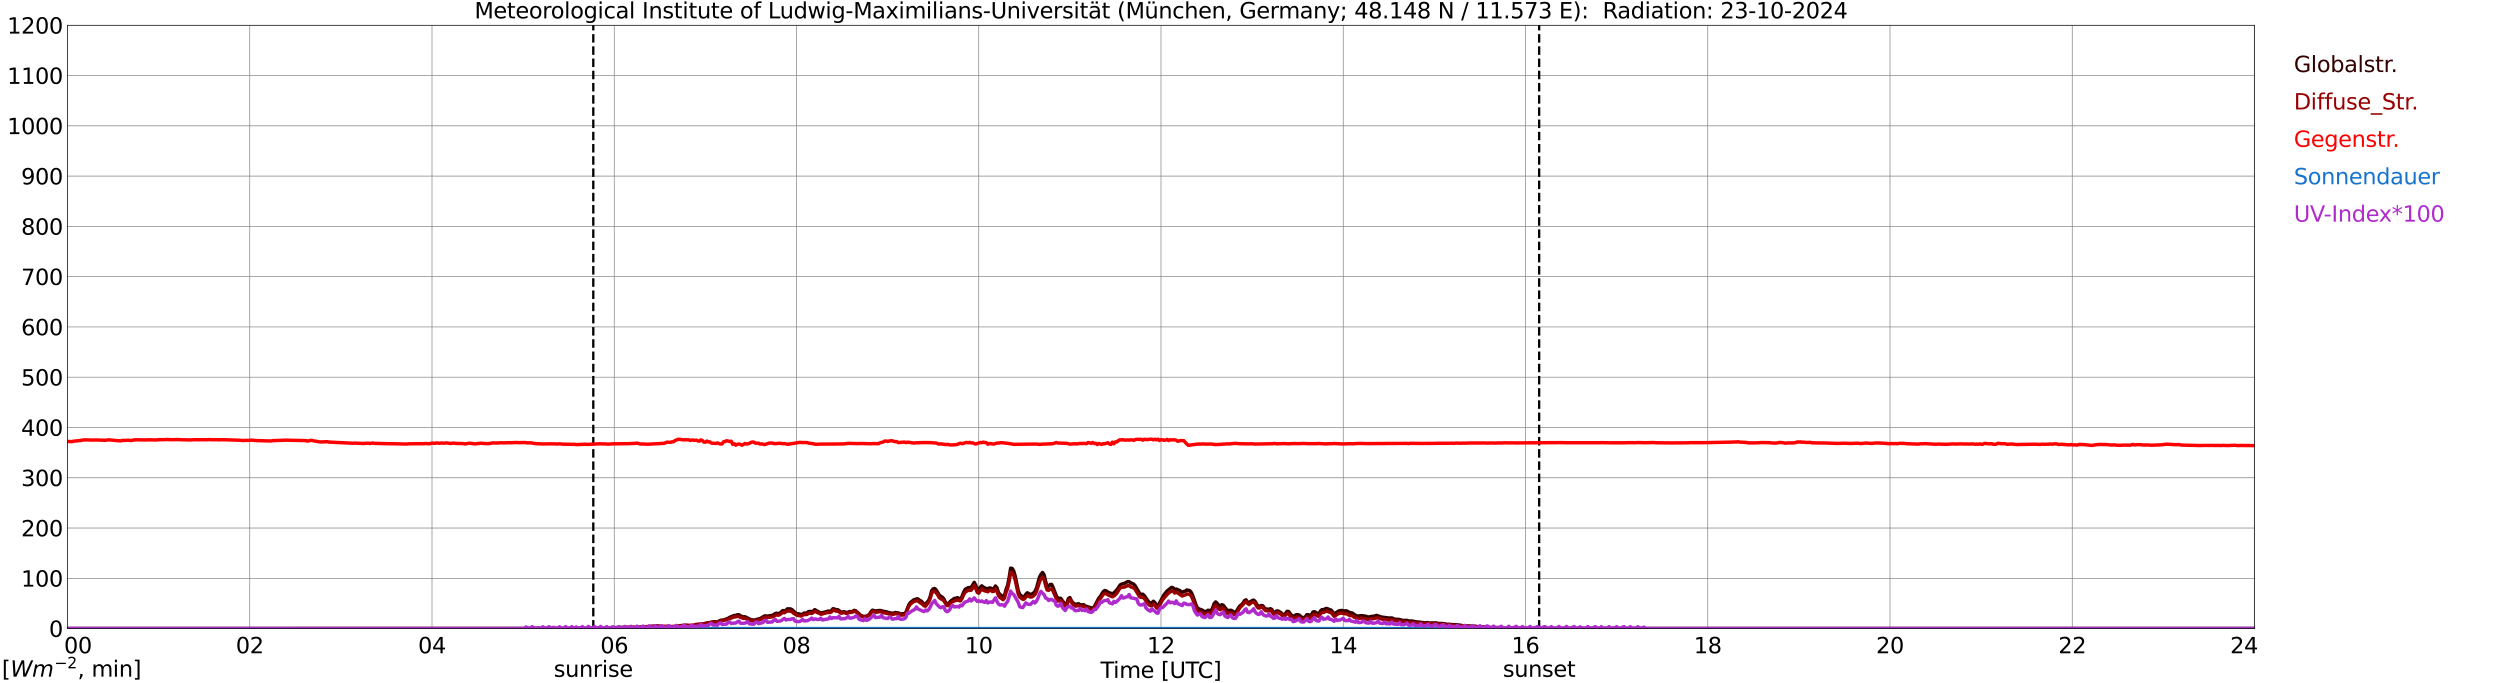 <?xml version="1.0" encoding="utf-8" standalone="no"?>
<!DOCTYPE svg PUBLIC "-//W3C//DTD SVG 1.1//EN"
  "http://www.w3.org/Graphics/SVG/1.1/DTD/svg11.dtd">
<svg xmlns:xlink="http://www.w3.org/1999/xlink" width="1085.4pt" height="296.64pt" viewBox="0 0 1085.4 296.64" xmlns="http://www.w3.org/2000/svg" version="1.1">
 <defs>
  <style type="text/css">*{stroke-linejoin: round; stroke-linecap: butt}</style>
 </defs>
 <g id="figure_1">
  <g id="patch_1">
   <path d="M 0 296.64 
L 1085.4 296.64 
L 1085.4 0 
L 0 0 
z
" style="fill: #ffffff"/>
  </g>
  <g id="axes_1">
   <g id="patch_2">
    <path d="M 29.306 272.909 
L 978.814 272.909 
L 978.814 10.976 
L 29.306 10.976 
z
" style="fill: #ffffff"/>
   </g>
   <g id="patch_3">
    <path d="M 978.814 272.909 
L 978.814 272.909 
L 978.814 10.976 
L 978.814 10.976 
z
" clip-path="url(#p68bfb5f7d0)" style="fill: #d3d3d3; opacity: 0.25; stroke: #d3d3d3; stroke-linejoin: miter"/>
   </g>
   <g id="matplotlib.axis_1">
    <g id="xtick_1">
     <g id="line2d_1">
      <path d="M 29.306 272.909 
L 29.306 10.976 
" clip-path="url(#p68bfb5f7d0)" style="fill: none; stroke: #808080; stroke-width: 0.3; stroke-linecap: square"/>
     </g>
     <g id="line2d_2"/>
     <g id="text_1">
      <!--    00 -->
      <g transform="translate(18.733 283.627) scale(0.095 -0.095)">
       <defs>
        <path id="DejaVuSans-20" transform="scale(0.016)"/>
        <path id="DejaVuSans-30" d="M 2034 4250 
Q 1547 4250 1301 3770 
Q 1056 3291 1056 2328 
Q 1056 1369 1301 889 
Q 1547 409 2034 409 
Q 2525 409 2770 889 
Q 3016 1369 3016 2328 
Q 3016 3291 2770 3770 
Q 2525 4250 2034 4250 
z
M 2034 4750 
Q 2819 4750 3233 4129 
Q 3647 3509 3647 2328 
Q 3647 1150 3233 529 
Q 2819 -91 2034 -91 
Q 1250 -91 836 529 
Q 422 1150 422 2328 
Q 422 3509 836 4129 
Q 1250 4750 2034 4750 
z
" transform="scale(0.016)"/>
       </defs>
       <use xlink:href="#DejaVuSans-20"/>
       <use xlink:href="#DejaVuSans-20" transform="translate(31.787 0)"/>
       <use xlink:href="#DejaVuSans-20" transform="translate(63.574 0)"/>
       <use xlink:href="#DejaVuSans-30" transform="translate(95.361 0)"/>
       <use xlink:href="#DejaVuSans-30" transform="translate(158.984 0)"/>
      </g>
     </g>
    </g>
    <g id="xtick_2">
     <g id="line2d_3">
      <path d="M 108.431 272.909 
L 108.431 10.976 
" clip-path="url(#p68bfb5f7d0)" style="fill: none; stroke: #808080; stroke-width: 0.3; stroke-linecap: square"/>
     </g>
     <g id="line2d_4"/>
     <g id="text_2">
      <!-- 02 -->
      <g transform="translate(102.387 283.627) scale(0.095 -0.095)">
       <defs>
        <path id="DejaVuSans-32" d="M 1228 531 
L 3431 531 
L 3431 0 
L 469 0 
L 469 531 
Q 828 903 1448 1529 
Q 2069 2156 2228 2338 
Q 2531 2678 2651 2914 
Q 2772 3150 2772 3378 
Q 2772 3750 2511 3984 
Q 2250 4219 1831 4219 
Q 1534 4219 1204 4116 
Q 875 4013 500 3803 
L 500 4441 
Q 881 4594 1212 4672 
Q 1544 4750 1819 4750 
Q 2544 4750 2975 4387 
Q 3406 4025 3406 3419 
Q 3406 3131 3298 2873 
Q 3191 2616 2906 2266 
Q 2828 2175 2409 1742 
Q 1991 1309 1228 531 
z
" transform="scale(0.016)"/>
       </defs>
       <use xlink:href="#DejaVuSans-30"/>
       <use xlink:href="#DejaVuSans-32" transform="translate(63.623 0)"/>
      </g>
     </g>
    </g>
    <g id="xtick_3">
     <g id="line2d_5">
      <path d="M 187.557 272.909 
L 187.557 10.976 
" clip-path="url(#p68bfb5f7d0)" style="fill: none; stroke: #808080; stroke-width: 0.3; stroke-linecap: square"/>
     </g>
     <g id="line2d_6"/>
     <g id="text_3">
      <!-- 04 -->
      <g transform="translate(181.513 283.627) scale(0.095 -0.095)">
       <defs>
        <path id="DejaVuSans-34" d="M 2419 4116 
L 825 1625 
L 2419 1625 
L 2419 4116 
z
M 2253 4666 
L 3047 4666 
L 3047 1625 
L 3713 1625 
L 3713 1100 
L 3047 1100 
L 3047 0 
L 2419 0 
L 2419 1100 
L 313 1100 
L 313 1709 
L 2253 4666 
z
" transform="scale(0.016)"/>
       </defs>
       <use xlink:href="#DejaVuSans-30"/>
       <use xlink:href="#DejaVuSans-34" transform="translate(63.623 0)"/>
      </g>
     </g>
    </g>
    <g id="xtick_4">
     <g id="line2d_7">
      <path d="M 266.683 272.909 
L 266.683 10.976 
" clip-path="url(#p68bfb5f7d0)" style="fill: none; stroke: #808080; stroke-width: 0.3; stroke-linecap: square"/>
     </g>
     <g id="line2d_8"/>
     <g id="text_4">
      <!-- 06 -->
      <g transform="translate(260.638 283.627) scale(0.095 -0.095)">
       <defs>
        <path id="DejaVuSans-36" d="M 2113 2584 
Q 1688 2584 1439 2293 
Q 1191 2003 1191 1497 
Q 1191 994 1439 701 
Q 1688 409 2113 409 
Q 2538 409 2786 701 
Q 3034 994 3034 1497 
Q 3034 2003 2786 2293 
Q 2538 2584 2113 2584 
z
M 3366 4563 
L 3366 3988 
Q 3128 4100 2886 4159 
Q 2644 4219 2406 4219 
Q 1781 4219 1451 3797 
Q 1122 3375 1075 2522 
Q 1259 2794 1537 2939 
Q 1816 3084 2150 3084 
Q 2853 3084 3261 2657 
Q 3669 2231 3669 1497 
Q 3669 778 3244 343 
Q 2819 -91 2113 -91 
Q 1303 -91 875 529 
Q 447 1150 447 2328 
Q 447 3434 972 4092 
Q 1497 4750 2381 4750 
Q 2619 4750 2861 4703 
Q 3103 4656 3366 4563 
z
" transform="scale(0.016)"/>
       </defs>
       <use xlink:href="#DejaVuSans-30"/>
       <use xlink:href="#DejaVuSans-36" transform="translate(63.623 0)"/>
      </g>
     </g>
    </g>
    <g id="xtick_5">
     <g id="line2d_9">
      <path d="M 345.808 272.909 
L 345.808 10.976 
" clip-path="url(#p68bfb5f7d0)" style="fill: none; stroke: #808080; stroke-width: 0.3; stroke-linecap: square"/>
     </g>
     <g id="line2d_10"/>
     <g id="text_5">
      <!-- 08 -->
      <g transform="translate(339.764 283.627) scale(0.095 -0.095)">
       <defs>
        <path id="DejaVuSans-38" d="M 2034 2216 
Q 1584 2216 1326 1975 
Q 1069 1734 1069 1313 
Q 1069 891 1326 650 
Q 1584 409 2034 409 
Q 2484 409 2743 651 
Q 3003 894 3003 1313 
Q 3003 1734 2745 1975 
Q 2488 2216 2034 2216 
z
M 1403 2484 
Q 997 2584 770 2862 
Q 544 3141 544 3541 
Q 544 4100 942 4425 
Q 1341 4750 2034 4750 
Q 2731 4750 3128 4425 
Q 3525 4100 3525 3541 
Q 3525 3141 3298 2862 
Q 3072 2584 2669 2484 
Q 3125 2378 3379 2068 
Q 3634 1759 3634 1313 
Q 3634 634 3220 271 
Q 2806 -91 2034 -91 
Q 1263 -91 848 271 
Q 434 634 434 1313 
Q 434 1759 690 2068 
Q 947 2378 1403 2484 
z
M 1172 3481 
Q 1172 3119 1398 2916 
Q 1625 2713 2034 2713 
Q 2441 2713 2670 2916 
Q 2900 3119 2900 3481 
Q 2900 3844 2670 4047 
Q 2441 4250 2034 4250 
Q 1625 4250 1398 4047 
Q 1172 3844 1172 3481 
z
" transform="scale(0.016)"/>
       </defs>
       <use xlink:href="#DejaVuSans-30"/>
       <use xlink:href="#DejaVuSans-38" transform="translate(63.623 0)"/>
      </g>
     </g>
    </g>
    <g id="xtick_6">
     <g id="line2d_11">
      <path d="M 424.934 272.909 
L 424.934 10.976 
" clip-path="url(#p68bfb5f7d0)" style="fill: none; stroke: #808080; stroke-width: 0.3; stroke-linecap: square"/>
     </g>
     <g id="line2d_12"/>
     <g id="text_6">
      <!-- 10 -->
      <g transform="translate(418.89 283.627) scale(0.095 -0.095)">
       <defs>
        <path id="DejaVuSans-31" d="M 794 531 
L 1825 531 
L 1825 4091 
L 703 3866 
L 703 4441 
L 1819 4666 
L 2450 4666 
L 2450 531 
L 3481 531 
L 3481 0 
L 794 0 
L 794 531 
z
" transform="scale(0.016)"/>
       </defs>
       <use xlink:href="#DejaVuSans-31"/>
       <use xlink:href="#DejaVuSans-30" transform="translate(63.623 0)"/>
      </g>
     </g>
    </g>
    <g id="xtick_7">
     <g id="line2d_13">
      <path d="M 504.06 272.909 
L 504.06 10.976 
" clip-path="url(#p68bfb5f7d0)" style="fill: none; stroke: #808080; stroke-width: 0.3; stroke-linecap: square"/>
     </g>
     <g id="line2d_14"/>
     <g id="text_7">
      <!-- 12 -->
      <g transform="translate(498.015 283.627) scale(0.095 -0.095)">
       <use xlink:href="#DejaVuSans-31"/>
       <use xlink:href="#DejaVuSans-32" transform="translate(63.623 0)"/>
      </g>
     </g>
    </g>
    <g id="xtick_8">
     <g id="line2d_15">
      <path d="M 583.185 272.909 
L 583.185 10.976 
" clip-path="url(#p68bfb5f7d0)" style="fill: none; stroke: #808080; stroke-width: 0.3; stroke-linecap: square"/>
     </g>
     <g id="line2d_16"/>
     <g id="text_8">
      <!-- 14 -->
      <g transform="translate(577.141 283.627) scale(0.095 -0.095)">
       <use xlink:href="#DejaVuSans-31"/>
       <use xlink:href="#DejaVuSans-34" transform="translate(63.623 0)"/>
      </g>
     </g>
    </g>
    <g id="xtick_9">
     <g id="line2d_17">
      <path d="M 662.311 272.909 
L 662.311 10.976 
" clip-path="url(#p68bfb5f7d0)" style="fill: none; stroke: #808080; stroke-width: 0.3; stroke-linecap: square"/>
     </g>
     <g id="line2d_18"/>
     <g id="text_9">
      <!-- 16 -->
      <g transform="translate(656.267 283.627) scale(0.095 -0.095)">
       <use xlink:href="#DejaVuSans-31"/>
       <use xlink:href="#DejaVuSans-36" transform="translate(63.623 0)"/>
      </g>
     </g>
    </g>
    <g id="xtick_10">
     <g id="line2d_19">
      <path d="M 741.437 272.909 
L 741.437 10.976 
" clip-path="url(#p68bfb5f7d0)" style="fill: none; stroke: #808080; stroke-width: 0.3; stroke-linecap: square"/>
     </g>
     <g id="line2d_20"/>
     <g id="text_10">
      <!-- 18 -->
      <g transform="translate(735.392 283.627) scale(0.095 -0.095)">
       <use xlink:href="#DejaVuSans-31"/>
       <use xlink:href="#DejaVuSans-38" transform="translate(63.623 0)"/>
      </g>
     </g>
    </g>
    <g id="xtick_11">
     <g id="line2d_21">
      <path d="M 820.562 272.909 
L 820.562 10.976 
" clip-path="url(#p68bfb5f7d0)" style="fill: none; stroke: #808080; stroke-width: 0.3; stroke-linecap: square"/>
     </g>
     <g id="line2d_22"/>
     <g id="text_11">
      <!-- 20 -->
      <g transform="translate(814.518 283.627) scale(0.095 -0.095)">
       <use xlink:href="#DejaVuSans-32"/>
       <use xlink:href="#DejaVuSans-30" transform="translate(63.623 0)"/>
      </g>
     </g>
    </g>
    <g id="xtick_12">
     <g id="line2d_23">
      <path d="M 899.688 272.909 
L 899.688 10.976 
" clip-path="url(#p68bfb5f7d0)" style="fill: none; stroke: #808080; stroke-width: 0.3; stroke-linecap: square"/>
     </g>
     <g id="line2d_24"/>
     <g id="text_12">
      <!-- 22 -->
      <g transform="translate(893.644 283.627) scale(0.095 -0.095)">
       <use xlink:href="#DejaVuSans-32"/>
       <use xlink:href="#DejaVuSans-32" transform="translate(63.623 0)"/>
      </g>
     </g>
    </g>
    <g id="xtick_13">
     <g id="line2d_25">
      <path d="M 978.814 272.909 
L 978.814 10.976 
" clip-path="url(#p68bfb5f7d0)" style="fill: none; stroke: #808080; stroke-width: 0.3; stroke-linecap: square"/>
     </g>
     <g id="line2d_26"/>
     <g id="text_13">
      <!-- 24    -->
      <g transform="translate(968.241 283.627) scale(0.095 -0.095)">
       <use xlink:href="#DejaVuSans-32"/>
       <use xlink:href="#DejaVuSans-34" transform="translate(63.623 0)"/>
       <use xlink:href="#DejaVuSans-20" transform="translate(127.246 0)"/>
       <use xlink:href="#DejaVuSans-20" transform="translate(159.033 0)"/>
       <use xlink:href="#DejaVuSans-20" transform="translate(190.82 0)"/>
      </g>
     </g>
    </g>
    <g id="text_14">
     <!-- Time [UTC] -->
     <g transform="translate(477.806 294.322) scale(0.095 -0.095)">
      <defs>
       <path id="DejaVuSans-54" d="M -19 4666 
L 3928 4666 
L 3928 4134 
L 2272 4134 
L 2272 0 
L 1638 0 
L 1638 4134 
L -19 4134 
L -19 4666 
z
" transform="scale(0.016)"/>
       <path id="DejaVuSans-69" d="M 603 3500 
L 1178 3500 
L 1178 0 
L 603 0 
L 603 3500 
z
M 603 4863 
L 1178 4863 
L 1178 4134 
L 603 4134 
L 603 4863 
z
" transform="scale(0.016)"/>
       <path id="DejaVuSans-6d" d="M 3328 2828 
Q 3544 3216 3844 3400 
Q 4144 3584 4550 3584 
Q 5097 3584 5394 3201 
Q 5691 2819 5691 2113 
L 5691 0 
L 5113 0 
L 5113 2094 
Q 5113 2597 4934 2840 
Q 4756 3084 4391 3084 
Q 3944 3084 3684 2787 
Q 3425 2491 3425 1978 
L 3425 0 
L 2847 0 
L 2847 2094 
Q 2847 2600 2669 2842 
Q 2491 3084 2119 3084 
Q 1678 3084 1418 2786 
Q 1159 2488 1159 1978 
L 1159 0 
L 581 0 
L 581 3500 
L 1159 3500 
L 1159 2956 
Q 1356 3278 1631 3431 
Q 1906 3584 2284 3584 
Q 2666 3584 2933 3390 
Q 3200 3197 3328 2828 
z
" transform="scale(0.016)"/>
       <path id="DejaVuSans-65" d="M 3597 1894 
L 3597 1613 
L 953 1613 
Q 991 1019 1311 708 
Q 1631 397 2203 397 
Q 2534 397 2845 478 
Q 3156 559 3463 722 
L 3463 178 
Q 3153 47 2828 -22 
Q 2503 -91 2169 -91 
Q 1331 -91 842 396 
Q 353 884 353 1716 
Q 353 2575 817 3079 
Q 1281 3584 2069 3584 
Q 2775 3584 3186 3129 
Q 3597 2675 3597 1894 
z
M 3022 2063 
Q 3016 2534 2758 2815 
Q 2500 3097 2075 3097 
Q 1594 3097 1305 2825 
Q 1016 2553 972 2059 
L 3022 2063 
z
" transform="scale(0.016)"/>
       <path id="DejaVuSans-5b" d="M 550 4863 
L 1875 4863 
L 1875 4416 
L 1125 4416 
L 1125 -397 
L 1875 -397 
L 1875 -844 
L 550 -844 
L 550 4863 
z
" transform="scale(0.016)"/>
       <path id="DejaVuSans-55" d="M 556 4666 
L 1191 4666 
L 1191 1831 
Q 1191 1081 1462 751 
Q 1734 422 2344 422 
Q 2950 422 3222 751 
Q 3494 1081 3494 1831 
L 3494 4666 
L 4128 4666 
L 4128 1753 
Q 4128 841 3676 375 
Q 3225 -91 2344 -91 
Q 1459 -91 1007 375 
Q 556 841 556 1753 
L 556 4666 
z
" transform="scale(0.016)"/>
       <path id="DejaVuSans-43" d="M 4122 4306 
L 4122 3641 
Q 3803 3938 3442 4084 
Q 3081 4231 2675 4231 
Q 1875 4231 1450 3742 
Q 1025 3253 1025 2328 
Q 1025 1406 1450 917 
Q 1875 428 2675 428 
Q 3081 428 3442 575 
Q 3803 722 4122 1019 
L 4122 359 
Q 3791 134 3420 21 
Q 3050 -91 2638 -91 
Q 1578 -91 968 557 
Q 359 1206 359 2328 
Q 359 3453 968 4101 
Q 1578 4750 2638 4750 
Q 3056 4750 3426 4639 
Q 3797 4528 4122 4306 
z
" transform="scale(0.016)"/>
       <path id="DejaVuSans-5d" d="M 1947 4863 
L 1947 -844 
L 622 -844 
L 622 -397 
L 1369 -397 
L 1369 4416 
L 622 4416 
L 622 4863 
L 1947 4863 
z
" transform="scale(0.016)"/>
      </defs>
      <use xlink:href="#DejaVuSans-54"/>
      <use xlink:href="#DejaVuSans-69" transform="translate(57.959 0)"/>
      <use xlink:href="#DejaVuSans-6d" transform="translate(85.742 0)"/>
      <use xlink:href="#DejaVuSans-65" transform="translate(183.154 0)"/>
      <use xlink:href="#DejaVuSans-20" transform="translate(244.678 0)"/>
      <use xlink:href="#DejaVuSans-5b" transform="translate(276.465 0)"/>
      <use xlink:href="#DejaVuSans-55" transform="translate(315.479 0)"/>
      <use xlink:href="#DejaVuSans-54" transform="translate(388.672 0)"/>
      <use xlink:href="#DejaVuSans-43" transform="translate(443.881 0)"/>
      <use xlink:href="#DejaVuSans-5d" transform="translate(513.705 0)"/>
     </g>
    </g>
   </g>
   <g id="matplotlib.axis_2">
    <g id="ytick_1">
     <g id="line2d_27">
      <path d="M 29.306 272.909 
L 978.814 272.909 
" clip-path="url(#p68bfb5f7d0)" style="fill: none; stroke: #808080; stroke-width: 0.3; stroke-linecap: square"/>
     </g>
     <g id="line2d_28"/>
     <g id="text_15">
      <!-- 0 -->
      <g transform="translate(21.261 276.518) scale(0.095 -0.095)">
       <use xlink:href="#DejaVuSans-30"/>
      </g>
     </g>
    </g>
    <g id="ytick_2">
     <g id="line2d_29">
      <path d="M 29.306 251.081 
L 978.814 251.081 
" clip-path="url(#p68bfb5f7d0)" style="fill: none; stroke: #808080; stroke-width: 0.3; stroke-linecap: square"/>
     </g>
     <g id="line2d_30"/>
     <g id="text_16">
      <!-- 100 -->
      <g transform="translate(9.173 254.69) scale(0.095 -0.095)">
       <use xlink:href="#DejaVuSans-31"/>
       <use xlink:href="#DejaVuSans-30" transform="translate(63.623 0)"/>
       <use xlink:href="#DejaVuSans-30" transform="translate(127.246 0)"/>
      </g>
     </g>
    </g>
    <g id="ytick_3">
     <g id="line2d_31">
      <path d="M 29.306 229.253 
L 978.814 229.253 
" clip-path="url(#p68bfb5f7d0)" style="fill: none; stroke: #808080; stroke-width: 0.3; stroke-linecap: square"/>
     </g>
     <g id="line2d_32"/>
     <g id="text_17">
      <!-- 200 -->
      <g transform="translate(9.173 232.863) scale(0.095 -0.095)">
       <use xlink:href="#DejaVuSans-32"/>
       <use xlink:href="#DejaVuSans-30" transform="translate(63.623 0)"/>
       <use xlink:href="#DejaVuSans-30" transform="translate(127.246 0)"/>
      </g>
     </g>
    </g>
    <g id="ytick_4">
     <g id="line2d_33">
      <path d="M 29.306 207.426 
L 978.814 207.426 
" clip-path="url(#p68bfb5f7d0)" style="fill: none; stroke: #808080; stroke-width: 0.3; stroke-linecap: square"/>
     </g>
     <g id="line2d_34"/>
     <g id="text_18">
      <!-- 300 -->
      <g transform="translate(9.173 211.035) scale(0.095 -0.095)">
       <defs>
        <path id="DejaVuSans-33" d="M 2597 2516 
Q 3050 2419 3304 2112 
Q 3559 1806 3559 1356 
Q 3559 666 3084 287 
Q 2609 -91 1734 -91 
Q 1441 -91 1130 -33 
Q 819 25 488 141 
L 488 750 
Q 750 597 1062 519 
Q 1375 441 1716 441 
Q 2309 441 2620 675 
Q 2931 909 2931 1356 
Q 2931 1769 2642 2001 
Q 2353 2234 1838 2234 
L 1294 2234 
L 1294 2753 
L 1863 2753 
Q 2328 2753 2575 2939 
Q 2822 3125 2822 3475 
Q 2822 3834 2567 4026 
Q 2313 4219 1838 4219 
Q 1578 4219 1281 4162 
Q 984 4106 628 3988 
L 628 4550 
Q 988 4650 1302 4700 
Q 1616 4750 1894 4750 
Q 2613 4750 3031 4423 
Q 3450 4097 3450 3541 
Q 3450 3153 3228 2886 
Q 3006 2619 2597 2516 
z
" transform="scale(0.016)"/>
       </defs>
       <use xlink:href="#DejaVuSans-33"/>
       <use xlink:href="#DejaVuSans-30" transform="translate(63.623 0)"/>
       <use xlink:href="#DejaVuSans-30" transform="translate(127.246 0)"/>
      </g>
     </g>
    </g>
    <g id="ytick_5">
     <g id="line2d_35">
      <path d="M 29.306 185.598 
L 978.814 185.598 
" clip-path="url(#p68bfb5f7d0)" style="fill: none; stroke: #808080; stroke-width: 0.3; stroke-linecap: square"/>
     </g>
     <g id="line2d_36"/>
     <g id="text_19">
      <!-- 400 -->
      <g transform="translate(9.173 189.207) scale(0.095 -0.095)">
       <use xlink:href="#DejaVuSans-34"/>
       <use xlink:href="#DejaVuSans-30" transform="translate(63.623 0)"/>
       <use xlink:href="#DejaVuSans-30" transform="translate(127.246 0)"/>
      </g>
     </g>
    </g>
    <g id="ytick_6">
     <g id="line2d_37">
      <path d="M 29.306 163.77 
L 978.814 163.77 
" clip-path="url(#p68bfb5f7d0)" style="fill: none; stroke: #808080; stroke-width: 0.3; stroke-linecap: square"/>
     </g>
     <g id="line2d_38"/>
     <g id="text_20">
      <!-- 500 -->
      <g transform="translate(9.173 167.379) scale(0.095 -0.095)">
       <defs>
        <path id="DejaVuSans-35" d="M 691 4666 
L 3169 4666 
L 3169 4134 
L 1269 4134 
L 1269 2991 
Q 1406 3038 1543 3061 
Q 1681 3084 1819 3084 
Q 2600 3084 3056 2656 
Q 3513 2228 3513 1497 
Q 3513 744 3044 326 
Q 2575 -91 1722 -91 
Q 1428 -91 1123 -41 
Q 819 9 494 109 
L 494 744 
Q 775 591 1075 516 
Q 1375 441 1709 441 
Q 2250 441 2565 725 
Q 2881 1009 2881 1497 
Q 2881 1984 2565 2268 
Q 2250 2553 1709 2553 
Q 1456 2553 1204 2497 
Q 953 2441 691 2322 
L 691 4666 
z
" transform="scale(0.016)"/>
       </defs>
       <use xlink:href="#DejaVuSans-35"/>
       <use xlink:href="#DejaVuSans-30" transform="translate(63.623 0)"/>
       <use xlink:href="#DejaVuSans-30" transform="translate(127.246 0)"/>
      </g>
     </g>
    </g>
    <g id="ytick_7">
     <g id="line2d_39">
      <path d="M 29.306 141.942 
L 978.814 141.942 
" clip-path="url(#p68bfb5f7d0)" style="fill: none; stroke: #808080; stroke-width: 0.3; stroke-linecap: square"/>
     </g>
     <g id="line2d_40"/>
     <g id="text_21">
      <!-- 600 -->
      <g transform="translate(9.173 145.551) scale(0.095 -0.095)">
       <use xlink:href="#DejaVuSans-36"/>
       <use xlink:href="#DejaVuSans-30" transform="translate(63.623 0)"/>
       <use xlink:href="#DejaVuSans-30" transform="translate(127.246 0)"/>
      </g>
     </g>
    </g>
    <g id="ytick_8">
     <g id="line2d_41">
      <path d="M 29.306 120.114 
L 978.814 120.114 
" clip-path="url(#p68bfb5f7d0)" style="fill: none; stroke: #808080; stroke-width: 0.3; stroke-linecap: square"/>
     </g>
     <g id="line2d_42"/>
     <g id="text_22">
      <!-- 700 -->
      <g transform="translate(9.173 123.724) scale(0.095 -0.095)">
       <defs>
        <path id="DejaVuSans-37" d="M 525 4666 
L 3525 4666 
L 3525 4397 
L 1831 0 
L 1172 0 
L 2766 4134 
L 525 4134 
L 525 4666 
z
" transform="scale(0.016)"/>
       </defs>
       <use xlink:href="#DejaVuSans-37"/>
       <use xlink:href="#DejaVuSans-30" transform="translate(63.623 0)"/>
       <use xlink:href="#DejaVuSans-30" transform="translate(127.246 0)"/>
      </g>
     </g>
    </g>
    <g id="ytick_9">
     <g id="line2d_43">
      <path d="M 29.306 98.287 
L 978.814 98.287 
" clip-path="url(#p68bfb5f7d0)" style="fill: none; stroke: #808080; stroke-width: 0.3; stroke-linecap: square"/>
     </g>
     <g id="line2d_44"/>
     <g id="text_23">
      <!-- 800 -->
      <g transform="translate(9.173 101.896) scale(0.095 -0.095)">
       <use xlink:href="#DejaVuSans-38"/>
       <use xlink:href="#DejaVuSans-30" transform="translate(63.623 0)"/>
       <use xlink:href="#DejaVuSans-30" transform="translate(127.246 0)"/>
      </g>
     </g>
    </g>
    <g id="ytick_10">
     <g id="line2d_45">
      <path d="M 29.306 76.459 
L 978.814 76.459 
" clip-path="url(#p68bfb5f7d0)" style="fill: none; stroke: #808080; stroke-width: 0.3; stroke-linecap: square"/>
     </g>
     <g id="line2d_46"/>
     <g id="text_24">
      <!-- 900 -->
      <g transform="translate(9.173 80.068) scale(0.095 -0.095)">
       <defs>
        <path id="DejaVuSans-39" d="M 703 97 
L 703 672 
Q 941 559 1184 500 
Q 1428 441 1663 441 
Q 2288 441 2617 861 
Q 2947 1281 2994 2138 
Q 2813 1869 2534 1725 
Q 2256 1581 1919 1581 
Q 1219 1581 811 2004 
Q 403 2428 403 3163 
Q 403 3881 828 4315 
Q 1253 4750 1959 4750 
Q 2769 4750 3195 4129 
Q 3622 3509 3622 2328 
Q 3622 1225 3098 567 
Q 2575 -91 1691 -91 
Q 1453 -91 1209 -44 
Q 966 3 703 97 
z
M 1959 2075 
Q 2384 2075 2632 2365 
Q 2881 2656 2881 3163 
Q 2881 3666 2632 3958 
Q 2384 4250 1959 4250 
Q 1534 4250 1286 3958 
Q 1038 3666 1038 3163 
Q 1038 2656 1286 2365 
Q 1534 2075 1959 2075 
z
" transform="scale(0.016)"/>
       </defs>
       <use xlink:href="#DejaVuSans-39"/>
       <use xlink:href="#DejaVuSans-30" transform="translate(63.623 0)"/>
       <use xlink:href="#DejaVuSans-30" transform="translate(127.246 0)"/>
      </g>
     </g>
    </g>
    <g id="ytick_11">
     <g id="line2d_47">
      <path d="M 29.306 54.631 
L 978.814 54.631 
" clip-path="url(#p68bfb5f7d0)" style="fill: none; stroke: #808080; stroke-width: 0.3; stroke-linecap: square"/>
     </g>
     <g id="line2d_48"/>
     <g id="text_25">
      <!-- 1000 -->
      <g transform="translate(3.128 58.24) scale(0.095 -0.095)">
       <use xlink:href="#DejaVuSans-31"/>
       <use xlink:href="#DejaVuSans-30" transform="translate(63.623 0)"/>
       <use xlink:href="#DejaVuSans-30" transform="translate(127.246 0)"/>
       <use xlink:href="#DejaVuSans-30" transform="translate(190.869 0)"/>
      </g>
     </g>
    </g>
    <g id="ytick_12">
     <g id="line2d_49">
      <path d="M 29.306 32.803 
L 978.814 32.803 
" clip-path="url(#p68bfb5f7d0)" style="fill: none; stroke: #808080; stroke-width: 0.3; stroke-linecap: square"/>
     </g>
     <g id="line2d_50"/>
     <g id="text_26">
      <!-- 1100 -->
      <g transform="translate(3.128 36.413) scale(0.095 -0.095)">
       <use xlink:href="#DejaVuSans-31"/>
       <use xlink:href="#DejaVuSans-31" transform="translate(63.623 0)"/>
       <use xlink:href="#DejaVuSans-30" transform="translate(127.246 0)"/>
       <use xlink:href="#DejaVuSans-30" transform="translate(190.869 0)"/>
      </g>
     </g>
    </g>
    <g id="ytick_13">
     <g id="line2d_51">
      <path d="M 29.306 10.976 
L 978.814 10.976 
" clip-path="url(#p68bfb5f7d0)" style="fill: none; stroke: #808080; stroke-width: 0.3; stroke-linecap: square"/>
     </g>
     <g id="line2d_52"/>
     <g id="text_27">
      <!-- 1200 -->
      <g transform="translate(3.128 14.585) scale(0.095 -0.095)">
       <use xlink:href="#DejaVuSans-31"/>
       <use xlink:href="#DejaVuSans-32" transform="translate(63.623 0)"/>
       <use xlink:href="#DejaVuSans-30" transform="translate(127.246 0)"/>
       <use xlink:href="#DejaVuSans-30" transform="translate(190.869 0)"/>
      </g>
     </g>
    </g>
   </g>
   <g id="line2d_53">
    <path d="M 257.583 272.909 
L 257.583 10.976 
" clip-path="url(#p68bfb5f7d0)" style="fill: none; stroke-dasharray: 3.7,1.6; stroke-dashoffset: 0; stroke: #000000"/>
   </g>
   <g id="line2d_54">
    <path d="M 668.246 272.909 
L 668.246 10.976 
" clip-path="url(#p68bfb5f7d0)" style="fill: none; stroke-dasharray: 3.7,1.6; stroke-dashoffset: 0; stroke: #000000"/>
   </g>
   <g id="line2d_55">
    <path d="M 29.306 272.909 
L 249.539 272.909 
L 250.198 272.763 
L 251.517 272.909 
L 262.726 272.848 
L 264.705 272.494 
L 273.936 272.359 
L 275.914 272.509 
L 276.573 272.68 
L 277.233 272.577 
L 278.552 272.594 
L 279.211 272.509 
L 280.53 272.544 
L 281.849 272.223 
L 284.486 272.071 
L 285.145 272.138 
L 286.464 272.645 
L 287.783 272.594 
L 289.102 272.409 
L 291.08 272.909 
L 293.058 272.68 
L 295.036 272.223 
L 296.355 272.088 
L 298.333 271.868 
L 300.311 271.953 
L 300.971 271.868 
L 303.608 271.143 
L 304.267 271.025 
L 304.927 271.058 
L 306.246 270.637 
L 310.202 269.91 
L 310.861 270.028 
L 311.521 270.028 
L 312.839 269.285 
L 314.158 269.185 
L 316.136 268.441 
L 316.796 268.019 
L 318.774 267.21 
L 319.433 267.192 
L 320.093 266.921 
L 320.752 266.871 
L 321.411 267.345 
L 322.73 267.867 
L 323.39 267.749 
L 326.027 269.067 
L 326.686 269.1 
L 327.346 269.253 
L 329.983 268.543 
L 330.643 268.205 
L 331.961 267.395 
L 333.28 267.48 
L 335.258 267.175 
L 335.918 266.854 
L 336.577 266.347 
L 337.236 266.247 
L 337.896 266.433 
L 338.555 266.179 
L 339.874 265.081 
L 340.533 265.252 
L 341.193 264.963 
L 341.852 264.339 
L 343.171 264.357 
L 343.83 264.66 
L 345.149 265.926 
L 345.808 266.382 
L 347.127 266.585 
L 347.787 266.871 
L 348.446 266.636 
L 349.105 266.162 
L 349.765 266.197 
L 350.424 266.011 
L 351.083 265.505 
L 351.743 265.47 
L 352.402 265.572 
L 353.062 265.302 
L 353.721 264.678 
L 356.359 266.147 
L 358.337 265.69 
L 359.655 265.284 
L 360.315 265.455 
L 360.974 265.081 
L 361.634 264.289 
L 362.293 264.389 
L 362.952 264.795 
L 363.612 264.678 
L 364.271 265.049 
L 364.93 265.673 
L 365.59 265.808 
L 366.249 265.555 
L 367.568 265.909 
L 368.227 265.791 
L 368.887 265.52 
L 369.546 265.572 
L 370.206 265.42 
L 370.865 264.998 
L 371.524 265.166 
L 372.843 266.332 
L 373.502 267.041 
L 374.821 267.613 
L 375.481 267.613 
L 376.14 267.496 
L 376.799 267.175 
L 377.459 266.721 
L 378.118 265.623 
L 378.777 264.913 
L 380.096 265.252 
L 382.074 265.031 
L 384.053 265.505 
L 384.712 265.572 
L 386.031 266.011 
L 387.349 266.214 
L 388.009 266.23 
L 388.668 265.909 
L 389.987 266.112 
L 391.306 266.618 
L 391.965 266.433 
L 392.624 266.45 
L 393.284 265.909 
L 394.603 262.534 
L 395.262 261.604 
L 396.581 260.524 
L 397.899 260.017 
L 398.559 260.035 
L 399.218 260.609 
L 399.878 260.93 
L 400.537 261.537 
L 401.196 262.414 
L 401.856 262.399 
L 402.515 261.436 
L 403.175 260.727 
L 403.834 259.072 
L 404.493 256.455 
L 405.153 255.663 
L 405.812 255.51 
L 406.471 256.152 
L 407.79 258.363 
L 408.45 258.887 
L 409.109 259.258 
L 409.768 260.017 
L 410.428 261.386 
L 411.087 262.228 
L 411.746 262.178 
L 412.406 261.318 
L 413.065 260.709 
L 414.384 259.799 
L 415.043 259.747 
L 415.703 259.478 
L 416.362 259.849 
L 417.022 260.017 
L 417.681 258.937 
L 418.34 257.182 
L 419 255.898 
L 420.318 255.139 
L 421.637 255.071 
L 422.956 252.843 
L 423.615 254.041 
L 424.275 255.798 
L 424.934 256.237 
L 425.593 254.971 
L 426.253 254.346 
L 426.912 254.886 
L 427.572 255.274 
L 428.89 255.713 
L 429.55 255.239 
L 430.209 255.342 
L 430.869 255.798 
L 431.528 255.527 
L 432.187 254.414 
L 432.847 255.206 
L 433.506 257.317 
L 434.165 258.094 
L 434.825 258.548 
L 435.484 259.225 
L 436.144 258.413 
L 436.803 255.848 
L 437.462 254.161 
L 438.122 250.784 
L 438.781 246.681 
L 439.44 246.783 
L 440.1 247.846 
L 440.759 250.125 
L 442.078 256.455 
L 442.737 258.094 
L 444.056 259.208 
L 444.716 259.039 
L 445.375 258.009 
L 446.034 257.367 
L 446.694 257.773 
L 447.353 258.042 
L 448.012 257.942 
L 448.672 257.485 
L 449.331 256.793 
L 449.991 255.342 
L 451.309 250.599 
L 451.969 249.348 
L 452.628 248.538 
L 453.287 249.518 
L 453.947 252.336 
L 454.606 254.547 
L 455.266 254.515 
L 455.925 253.772 
L 456.584 253.737 
L 457.244 255.089 
L 458.563 258.583 
L 459.222 259.714 
L 460.541 259.799 
L 462.519 262.567 
L 463.178 262.06 
L 463.838 259.867 
L 464.497 259.443 
L 465.156 260.794 
L 465.816 261.757 
L 467.134 262.499 
L 467.794 262.178 
L 468.453 262.161 
L 469.113 262.634 
L 469.772 262.634 
L 470.431 262.499 
L 471.091 263.073 
L 474.388 264.086 
L 475.047 263.512 
L 477.025 259.714 
L 477.685 258.954 
L 479.003 256.826 
L 479.663 256.387 
L 480.322 256.573 
L 480.981 257.047 
L 481.641 257.367 
L 482.96 257.773 
L 483.619 257.418 
L 484.938 256.001 
L 485.597 255.121 
L 486.256 254.026 
L 486.916 253.602 
L 488.235 253.266 
L 489.553 252.506 
L 490.213 252.539 
L 490.872 253.028 
L 491.532 253.249 
L 492.191 253.62 
L 492.85 254.294 
L 494.828 257.721 
L 495.488 258.009 
L 496.147 257.974 
L 496.807 258.583 
L 498.785 261.419 
L 499.444 261.84 
L 500.103 261.689 
L 500.763 261.03 
L 501.422 261.639 
L 502.082 262.634 
L 502.741 263.04 
L 505.379 258.212 
L 506.697 256.573 
L 508.675 255.003 
L 509.335 255.206 
L 509.994 255.984 
L 510.654 255.73 
L 511.972 256.287 
L 513.291 257.132 
L 513.95 256.811 
L 514.61 256.641 
L 515.269 256.134 
L 516.588 256.455 
L 517.247 257.282 
L 517.907 258.769 
L 519.226 262.567 
L 519.885 263.951 
L 520.544 264.389 
L 521.863 264.828 
L 522.522 265.284 
L 523.182 265.572 
L 523.841 265.352 
L 524.501 264.946 
L 525.16 265.081 
L 525.819 265.081 
L 526.479 263.918 
L 527.138 262.043 
L 527.797 261.334 
L 528.457 261.943 
L 529.116 262.803 
L 529.776 263.226 
L 530.435 262.534 
L 531.094 262.752 
L 532.413 264.492 
L 533.073 265.099 
L 534.391 264.946 
L 535.051 265.217 
L 535.71 265.741 
L 536.369 265.876 
L 537.029 265.049 
L 537.688 263.868 
L 538.348 263.023 
L 539.007 262.584 
L 539.666 261.807 
L 540.326 260.759 
L 540.985 260.423 
L 541.644 261.351 
L 542.304 261.774 
L 542.963 261.165 
L 543.623 260.759 
L 544.282 260.541 
L 544.941 261.133 
L 545.601 262.314 
L 546.26 263.141 
L 546.919 263.226 
L 547.579 262.888 
L 548.238 262.988 
L 548.898 263.9 
L 549.557 264.407 
L 550.876 264.525 
L 551.535 264.272 
L 552.195 264.592 
L 552.854 265.858 
L 553.513 265.961 
L 554.173 265.302 
L 554.832 265.217 
L 556.151 265.976 
L 556.81 266.736 
L 557.47 266.821 
L 558.129 266.297 
L 558.788 265.42 
L 559.448 265.487 
L 560.766 267.175 
L 561.426 267.513 
L 562.085 267.327 
L 562.745 266.871 
L 563.404 266.871 
L 564.063 267.041 
L 565.382 268.172 
L 566.042 268.137 
L 566.701 267.801 
L 567.36 266.889 
L 568.02 266.854 
L 568.679 267.36 
L 569.338 266.939 
L 569.998 265.741 
L 570.657 265.572 
L 571.317 265.893 
L 571.976 266.415 
L 572.635 266.55 
L 573.295 265.267 
L 573.954 264.66 
L 574.613 264.778 
L 575.273 264.339 
L 575.932 264.136 
L 577.91 264.881 
L 579.229 266.45 
L 579.889 266.129 
L 581.207 265.267 
L 582.526 265.014 
L 583.185 265.217 
L 584.504 265.184 
L 585.164 265.455 
L 585.823 265.893 
L 587.142 266.179 
L 588.46 267.124 
L 589.12 267.428 
L 589.779 267.445 
L 591.098 267.277 
L 593.076 267.548 
L 593.736 267.851 
L 594.395 267.851 
L 595.714 267.581 
L 596.373 267.598 
L 597.692 267.159 
L 599.67 267.884 
L 602.967 268.323 
L 604.286 268.29 
L 605.604 268.829 
L 607.582 268.947 
L 608.901 269.353 
L 610.879 269.353 
L 611.539 269.574 
L 612.198 269.656 
L 612.858 269.606 
L 615.495 270.062 
L 616.154 270.062 
L 616.814 270.198 
L 618.133 270.333 
L 618.792 270.401 
L 619.451 270.316 
L 620.111 270.366 
L 620.77 270.569 
L 621.429 270.434 
L 622.748 270.466 
L 623.408 270.401 
L 624.067 270.602 
L 625.386 270.704 
L 626.045 270.687 
L 628.683 271.093 
L 629.342 271.008 
L 630.001 271.16 
L 632.639 271.228 
L 633.298 271.396 
L 633.958 271.414 
L 635.276 271.7 
L 637.255 271.8 
L 638.573 271.852 
L 639.892 271.868 
L 641.211 271.988 
L 641.87 272.173 
L 643.848 272.256 
L 644.508 272.509 
L 645.827 272.409 
L 647.145 272.544 
L 647.805 272.68 
L 648.464 272.68 
L 649.123 272.509 
L 652.42 272.459 
L 655.717 272.898 
L 661.652 272.909 
L 664.289 272.88 
L 666.927 272.909 
L 978.154 272.909 
L 978.154 272.909 
" clip-path="url(#p68bfb5f7d0)" style="fill: none; stroke: #330000; stroke-width: 1.5; stroke-linecap: square"/>
   </g>
   <g id="line2d_56">
    <path d="M 29.306 272.909 
L 262.726 272.878 
L 265.364 272.627 
L 267.342 272.544 
L 270.639 272.418 
L 274.595 272.333 
L 278.552 272.164 
L 280.53 272.082 
L 283.167 271.831 
L 285.145 271.662 
L 287.124 271.872 
L 290.42 271.913 
L 291.08 272.04 
L 292.399 271.955 
L 297.674 271.368 
L 298.992 271.453 
L 299.652 271.536 
L 300.971 271.409 
L 302.289 271.073 
L 305.586 270.822 
L 306.905 270.571 
L 309.543 270.108 
L 310.202 270.108 
L 311.521 270.276 
L 312.839 269.604 
L 315.477 269.058 
L 318.774 267.843 
L 319.433 267.799 
L 320.093 267.633 
L 320.752 267.589 
L 321.411 268.011 
L 322.73 268.471 
L 323.39 268.388 
L 324.708 268.975 
L 325.368 269.144 
L 326.027 269.48 
L 327.346 269.648 
L 328.665 269.353 
L 329.324 269.27 
L 330.643 268.766 
L 331.302 268.262 
L 331.961 267.967 
L 333.28 268.094 
L 335.258 267.843 
L 335.918 267.548 
L 336.577 267.129 
L 337.236 266.961 
L 337.896 267.129 
L 338.555 266.834 
L 339.874 265.869 
L 340.533 266.037 
L 341.852 265.197 
L 343.83 265.492 
L 344.49 266.205 
L 345.808 267.044 
L 347.787 267.465 
L 349.105 266.793 
L 349.765 266.834 
L 350.424 266.751 
L 351.083 266.205 
L 351.743 266.205 
L 352.402 266.33 
L 353.062 265.952 
L 353.721 265.407 
L 354.38 265.66 
L 355.04 266.079 
L 355.699 266.205 
L 356.359 266.666 
L 357.018 266.583 
L 357.677 266.33 
L 359.655 265.869 
L 360.315 265.952 
L 360.974 265.701 
L 361.634 264.861 
L 362.293 264.988 
L 362.952 265.365 
L 363.612 265.324 
L 364.271 265.616 
L 364.93 266.162 
L 365.59 266.205 
L 366.249 265.952 
L 367.568 266.33 
L 368.887 265.911 
L 369.546 265.911 
L 370.206 265.701 
L 370.865 265.365 
L 371.524 265.575 
L 374.162 267.675 
L 374.821 267.884 
L 376.14 267.716 
L 376.799 267.421 
L 377.459 266.919 
L 378.777 265.407 
L 380.096 265.784 
L 380.756 265.784 
L 382.074 265.533 
L 384.053 266.12 
L 385.371 266.374 
L 386.031 266.583 
L 387.349 266.708 
L 388.009 266.666 
L 388.668 266.457 
L 389.987 266.542 
L 391.306 267.087 
L 392.624 266.961 
L 393.284 266.374 
L 393.943 264.568 
L 394.603 263.182 
L 395.262 262.301 
L 396.581 261.251 
L 397.24 261 
L 397.899 260.873 
L 398.559 260.873 
L 399.218 261.462 
L 400.537 262.386 
L 401.196 263.056 
L 401.856 263.182 
L 403.175 261.419 
L 403.834 259.908 
L 404.493 257.599 
L 405.153 256.761 
L 405.812 256.802 
L 406.471 257.348 
L 407.131 258.313 
L 407.79 259.489 
L 408.45 259.993 
L 409.109 260.286 
L 409.768 260.79 
L 411.087 262.931 
L 411.746 262.931 
L 412.406 262.008 
L 413.065 261.462 
L 415.043 260.663 
L 415.703 260.454 
L 416.362 260.749 
L 417.022 260.873 
L 417.681 259.825 
L 418.34 258.23 
L 419 257.138 
L 420.318 256.256 
L 420.978 256.339 
L 421.637 256.256 
L 422.297 255.333 
L 422.956 254.2 
L 423.615 255.416 
L 424.275 257.18 
L 424.934 257.557 
L 425.593 256.466 
L 426.253 255.794 
L 426.912 256.256 
L 427.572 256.551 
L 428.231 256.675 
L 428.89 256.929 
L 429.55 256.424 
L 430.209 256.298 
L 430.869 256.844 
L 431.528 256.719 
L 432.187 255.752 
L 432.847 256.675 
L 433.506 258.607 
L 434.165 259.448 
L 434.825 259.825 
L 435.484 260.371 
L 436.144 259.614 
L 436.803 257.097 
L 437.462 255.501 
L 438.122 252.395 
L 438.781 248.575 
L 439.44 248.617 
L 440.1 249.708 
L 440.759 251.849 
L 442.078 257.935 
L 442.737 259.28 
L 444.056 260.203 
L 444.716 260.076 
L 445.375 259.194 
L 446.034 258.607 
L 447.353 259.236 
L 448.012 259.153 
L 448.672 258.734 
L 449.331 258.103 
L 449.991 256.844 
L 451.309 252.605 
L 451.969 251.262 
L 452.628 250.631 
L 453.287 251.513 
L 453.947 254.157 
L 454.606 256.13 
L 455.266 256.298 
L 455.925 255.752 
L 456.584 255.628 
L 457.244 256.719 
L 458.563 259.867 
L 459.222 260.958 
L 459.881 260.79 
L 460.541 260.749 
L 461.2 261.545 
L 461.859 262.554 
L 462.519 263.267 
L 463.178 262.763 
L 463.838 260.749 
L 464.497 260.159 
L 465.156 261.419 
L 465.816 262.386 
L 466.475 262.888 
L 467.134 263.182 
L 467.794 262.973 
L 468.453 262.973 
L 469.113 263.392 
L 469.772 263.35 
L 470.431 263.182 
L 471.75 263.979 
L 473.728 264.568 
L 474.388 264.819 
L 475.047 264.232 
L 476.366 261.755 
L 477.025 260.663 
L 477.685 259.908 
L 479.003 258.062 
L 479.663 257.642 
L 480.322 257.811 
L 481.641 258.607 
L 482.3 258.775 
L 482.96 259.111 
L 483.619 258.775 
L 484.278 258.188 
L 484.938 257.431 
L 486.256 255.333 
L 486.916 254.914 
L 487.575 254.955 
L 488.235 254.87 
L 489.553 254.283 
L 490.213 254.242 
L 490.872 254.746 
L 492.191 255.248 
L 492.85 255.92 
L 494.169 258.103 
L 494.828 259.153 
L 495.488 259.404 
L 496.147 259.321 
L 496.807 259.825 
L 498.125 261.881 
L 498.785 262.595 
L 499.444 262.973 
L 500.103 262.931 
L 500.763 262.301 
L 501.422 262.846 
L 502.082 263.896 
L 502.741 264.191 
L 504.719 260.454 
L 506.697 258.103 
L 507.357 257.474 
L 508.675 256.551 
L 509.335 256.719 
L 509.994 257.474 
L 510.654 257.138 
L 511.313 257.431 
L 513.291 258.775 
L 513.95 258.439 
L 514.61 258.313 
L 515.269 257.852 
L 516.588 258.103 
L 517.247 258.858 
L 517.907 260.371 
L 519.226 263.896 
L 519.885 265.197 
L 520.544 265.575 
L 521.863 265.952 
L 522.522 266.415 
L 523.182 266.708 
L 523.841 266.498 
L 524.501 266.12 
L 525.819 266.415 
L 526.479 265.324 
L 527.138 263.56 
L 527.797 262.805 
L 529.116 264.315 
L 529.776 264.736 
L 530.435 264.023 
L 531.094 264.191 
L 531.754 265.197 
L 532.413 265.911 
L 533.073 266.415 
L 534.391 266.079 
L 535.051 266.33 
L 535.71 266.793 
L 536.369 266.834 
L 537.029 266.037 
L 538.348 263.77 
L 539.666 262.51 
L 540.326 261.545 
L 540.985 261.168 
L 541.644 262.008 
L 542.304 262.469 
L 542.963 261.881 
L 543.623 261.545 
L 544.282 261.419 
L 544.941 261.964 
L 545.601 263.182 
L 546.26 263.979 
L 546.919 263.979 
L 547.579 263.601 
L 548.238 263.645 
L 548.898 264.568 
L 549.557 265.156 
L 550.216 265.114 
L 550.876 265.282 
L 551.535 265.029 
L 552.195 265.45 
L 552.854 266.625 
L 553.513 266.708 
L 554.173 266.079 
L 554.832 265.952 
L 556.151 266.708 
L 556.81 267.421 
L 557.47 267.589 
L 558.129 267.044 
L 558.788 266.288 
L 559.448 266.583 
L 560.766 268.303 
L 561.426 268.556 
L 562.085 268.345 
L 562.745 267.884 
L 564.063 268.052 
L 564.723 268.556 
L 565.382 268.89 
L 566.042 268.934 
L 566.701 268.639 
L 567.36 267.843 
L 568.02 267.967 
L 568.679 268.471 
L 569.338 268.011 
L 569.998 266.876 
L 570.657 266.666 
L 571.317 267.002 
L 571.976 267.465 
L 572.635 267.548 
L 573.295 266.374 
L 573.954 265.828 
L 574.613 265.952 
L 575.273 265.533 
L 575.932 265.365 
L 576.592 265.533 
L 577.251 265.828 
L 577.91 265.911 
L 579.229 267.589 
L 580.548 266.793 
L 581.207 266.33 
L 582.526 266.162 
L 583.845 266.498 
L 584.504 266.457 
L 585.164 266.751 
L 585.823 267.17 
L 587.142 267.338 
L 587.801 267.884 
L 589.12 268.513 
L 589.779 268.556 
L 591.098 268.345 
L 593.736 268.89 
L 595.054 268.724 
L 595.714 268.598 
L 596.373 268.639 
L 597.692 268.22 
L 599.011 268.471 
L 600.329 268.89 
L 601.648 269.058 
L 602.967 269.226 
L 604.286 269.102 
L 604.945 269.226 
L 605.604 269.48 
L 606.923 269.648 
L 612.198 270.318 
L 612.858 270.276 
L 615.495 270.527 
L 620.77 270.781 
L 621.429 270.695 
L 628.023 271.2 
L 629.342 271.368 
L 630.661 271.453 
L 647.805 272.459 
L 651.761 272.544 
L 656.377 272.754 
L 662.311 272.837 
L 664.949 272.909 
L 978.154 272.909 
L 978.154 272.909 
" clip-path="url(#p68bfb5f7d0)" style="fill: none; stroke: #990000; stroke-width: 1.5; stroke-linecap: square"/>
   </g>
   <g id="line2d_57">
    <path d="M 29.306 191.627 
L 31.284 191.76 
L 31.943 191.546 
L 35.24 191.218 
L 35.9 191.037 
L 37.878 190.963 
L 39.856 191.07 
L 41.834 191.015 
L 45.79 191.168 
L 47.109 190.948 
L 50.406 191.266 
L 52.384 191.406 
L 53.043 191.212 
L 54.362 191.216 
L 55.681 191.125 
L 57 191.269 
L 58.319 190.97 
L 59.637 190.948 
L 62.934 191.007 
L 64.912 190.935 
L 67.55 191.031 
L 68.869 190.891 
L 71.506 190.874 
L 72.166 190.801 
L 74.144 190.887 
L 76.122 190.871 
L 76.781 190.812 
L 78.759 190.926 
L 80.737 190.952 
L 82.056 191.015 
L 84.694 190.895 
L 86.013 190.926 
L 87.991 190.891 
L 89.969 190.924 
L 90.628 190.854 
L 92.606 190.93 
L 94.584 190.902 
L 95.244 190.972 
L 95.903 190.898 
L 97.881 190.935 
L 103.816 191.12 
L 105.794 191.286 
L 106.453 191.181 
L 107.772 191.201 
L 109.091 191.077 
L 111.069 191.273 
L 117.663 191.463 
L 118.322 191.312 
L 124.257 191.105 
L 132.829 191.295 
L 133.488 191.539 
L 134.807 191.197 
L 135.466 191.203 
L 136.785 191.548 
L 137.444 191.568 
L 138.104 191.788 
L 139.422 191.884 
L 142.06 191.749 
L 142.719 191.926 
L 153.269 192.439 
L 153.929 192.364 
L 155.247 192.443 
L 156.566 192.469 
L 157.226 192.548 
L 159.863 192.425 
L 160.523 192.548 
L 161.841 192.325 
L 162.501 192.48 
L 166.457 192.585 
L 168.435 192.639 
L 171.732 192.672 
L 176.348 192.786 
L 177.666 192.679 
L 182.282 192.642 
L 183.601 192.639 
L 184.92 192.554 
L 186.238 192.687 
L 187.557 192.377 
L 188.876 192.491 
L 189.535 192.279 
L 190.854 192.474 
L 191.513 192.336 
L 192.832 192.439 
L 193.492 192.31 
L 194.151 192.297 
L 194.81 192.458 
L 196.129 192.513 
L 196.788 192.351 
L 198.107 192.517 
L 200.745 192.567 
L 202.063 192.746 
L 203.382 192.467 
L 204.042 192.428 
L 206.02 192.707 
L 206.679 192.716 
L 207.339 192.541 
L 207.998 192.548 
L 208.657 192.401 
L 210.635 192.58 
L 211.954 192.622 
L 213.932 192.299 
L 215.91 192.347 
L 217.889 192.194 
L 218.548 192.297 
L 219.867 192.227 
L 221.845 192.22 
L 224.482 192.109 
L 225.142 192.19 
L 227.12 192.137 
L 227.779 192.133 
L 229.098 192.295 
L 230.417 192.24 
L 232.395 192.602 
L 235.692 192.738 
L 239.648 192.69 
L 242.286 192.775 
L 242.945 192.674 
L 244.264 192.845 
L 249.539 192.923 
L 250.198 193.037 
L 254.155 192.855 
L 254.814 192.954 
L 260.089 192.683 
L 263.386 192.764 
L 264.045 192.838 
L 266.023 192.69 
L 267.342 192.69 
L 270.639 192.639 
L 272.617 192.633 
L 275.914 192.469 
L 276.573 192.371 
L 277.892 192.77 
L 279.211 192.781 
L 281.189 192.855 
L 283.167 192.746 
L 288.442 192.474 
L 289.102 192.131 
L 289.761 191.95 
L 291.08 192.052 
L 291.739 191.81 
L 292.399 191.806 
L 293.058 191.273 
L 294.377 190.732 
L 295.036 190.721 
L 296.355 190.943 
L 297.674 190.956 
L 298.992 190.917 
L 299.652 191.229 
L 300.311 191.026 
L 301.63 191.159 
L 302.289 191.074 
L 302.949 191.402 
L 303.608 191.531 
L 304.267 190.989 
L 304.927 191.236 
L 305.586 191.967 
L 306.246 191.987 
L 306.905 191.474 
L 307.564 191.849 
L 308.224 191.849 
L 308.883 192.395 
L 310.861 192.511 
L 311.521 192.284 
L 312.18 192.607 
L 312.839 192.764 
L 313.499 192.707 
L 314.158 191.797 
L 314.818 191.694 
L 315.477 191.325 
L 316.796 191.696 
L 317.455 191.579 
L 318.114 192.945 
L 318.774 192.622 
L 319.433 193.285 
L 320.093 192.884 
L 320.752 192.755 
L 321.411 192.934 
L 322.071 193.281 
L 322.73 193.028 
L 323.39 192.535 
L 324.049 192.762 
L 324.708 192.69 
L 325.368 192.469 
L 326.027 192.087 
L 326.686 191.899 
L 327.346 191.982 
L 328.005 192.439 
L 329.324 192.406 
L 329.983 192.799 
L 330.643 192.685 
L 331.961 193.021 
L 333.94 192.373 
L 335.258 192.325 
L 335.918 192.559 
L 336.577 192.626 
L 337.896 192.48 
L 338.555 192.454 
L 339.874 192.642 
L 340.533 192.543 
L 341.852 192.895 
L 344.49 192.506 
L 347.127 192.063 
L 348.446 192.126 
L 350.424 192.148 
L 351.083 192.391 
L 353.062 192.644 
L 353.721 192.838 
L 354.38 192.899 
L 355.699 192.812 
L 366.249 192.738 
L 368.227 192.482 
L 372.184 192.598 
L 374.162 192.552 
L 378.118 192.666 
L 378.777 192.585 
L 380.096 192.611 
L 381.415 192.618 
L 382.074 192.227 
L 383.393 191.926 
L 384.053 191.483 
L 384.712 191.478 
L 385.371 191.657 
L 386.69 191.341 
L 387.349 191.371 
L 388.668 191.777 
L 389.328 191.707 
L 389.987 192.157 
L 392.624 191.919 
L 393.284 192.183 
L 393.943 191.982 
L 394.603 192.017 
L 395.921 192.255 
L 397.24 192.356 
L 397.899 192.216 
L 398.559 192.246 
L 399.878 192.17 
L 403.175 192.159 
L 406.471 192.338 
L 407.131 192.639 
L 407.79 192.801 
L 408.45 192.709 
L 410.428 192.976 
L 411.746 192.96 
L 412.406 193.183 
L 414.384 193.122 
L 415.703 192.952 
L 416.362 192.6 
L 417.022 192.434 
L 417.681 192.635 
L 419.659 192.087 
L 420.318 192.246 
L 420.978 192.048 
L 421.637 192.334 
L 422.297 192.257 
L 422.956 192.6 
L 423.615 192.77 
L 425.593 192.111 
L 426.253 192.201 
L 426.912 191.945 
L 427.572 192.142 
L 428.231 192.188 
L 428.89 192.871 
L 429.55 192.546 
L 431.528 192.81 
L 432.847 192.349 
L 433.506 192.384 
L 434.165 192.222 
L 435.484 192.238 
L 438.122 192.565 
L 440.1 192.914 
L 449.991 192.786 
L 451.309 192.945 
L 452.628 192.823 
L 453.947 192.781 
L 457.244 192.618 
L 458.563 192.133 
L 459.222 192.345 
L 463.178 192.48 
L 464.497 192.81 
L 466.475 192.672 
L 467.794 192.74 
L 468.453 192.548 
L 471.091 192.522 
L 471.75 192.631 
L 472.409 192.146 
L 473.069 192.249 
L 473.728 192.53 
L 474.388 192.118 
L 475.047 192.546 
L 475.706 192.469 
L 476.366 193.008 
L 477.025 192.513 
L 478.344 192.958 
L 479.003 192.607 
L 479.663 192.674 
L 480.981 192.209 
L 481.641 192.757 
L 482.3 192.947 
L 482.96 191.956 
L 483.619 192.657 
L 484.278 191.83 
L 484.938 191.875 
L 485.597 191.234 
L 486.256 190.915 
L 486.916 190.998 
L 487.575 190.889 
L 488.235 191.109 
L 489.553 191.007 
L 490.213 191.085 
L 490.872 190.961 
L 491.532 190.972 
L 492.191 191.192 
L 492.85 190.845 
L 493.51 190.74 
L 495.488 190.727 
L 496.147 191.105 
L 496.807 190.701 
L 498.125 190.889 
L 498.785 190.729 
L 500.103 190.679 
L 500.763 190.956 
L 501.422 190.679 
L 502.082 190.963 
L 502.741 190.668 
L 503.4 191.251 
L 504.06 190.88 
L 504.719 190.922 
L 505.379 191.159 
L 506.038 191.083 
L 506.697 190.762 
L 507.357 191.273 
L 508.016 190.891 
L 508.675 191.024 
L 509.335 190.939 
L 509.994 190.97 
L 510.654 191.114 
L 511.313 191.587 
L 512.632 191.264 
L 513.95 191.328 
L 515.269 192.781 
L 515.929 193.334 
L 519.885 192.803 
L 521.863 192.781 
L 522.522 192.709 
L 523.182 192.818 
L 525.819 192.768 
L 527.797 193.043 
L 533.073 192.687 
L 533.732 192.735 
L 535.71 192.532 
L 536.369 192.478 
L 538.348 192.655 
L 541.644 192.711 
L 542.963 192.679 
L 543.623 192.677 
L 544.941 192.79 
L 552.195 192.652 
L 553.513 192.535 
L 554.173 192.687 
L 557.47 192.589 
L 559.448 192.683 
L 562.085 192.552 
L 563.404 192.628 
L 566.042 192.537 
L 568.02 192.639 
L 569.338 192.618 
L 571.317 192.626 
L 572.635 192.546 
L 575.273 192.722 
L 577.251 192.65 
L 577.91 192.661 
L 579.229 192.559 
L 583.185 192.751 
L 586.482 192.615 
L 587.142 192.694 
L 589.779 192.519 
L 593.736 192.596 
L 595.054 192.594 
L 598.351 192.57 
L 600.329 192.561 
L 603.626 192.53 
L 609.561 192.517 
L 610.879 192.511 
L 611.539 192.596 
L 612.198 192.471 
L 617.473 192.53 
L 623.408 192.48 
L 624.726 192.445 
L 628.683 192.443 
L 630.661 192.421 
L 631.32 192.48 
L 631.98 192.345 
L 633.958 192.443 
L 635.276 192.391 
L 636.595 192.386 
L 637.914 192.34 
L 643.189 192.338 
L 643.848 192.299 
L 645.167 192.362 
L 648.464 192.321 
L 649.123 192.382 
L 650.442 192.297 
L 652.42 192.319 
L 653.08 192.242 
L 655.058 192.29 
L 657.036 192.271 
L 658.355 192.312 
L 662.97 192.26 
L 678.136 192.164 
L 680.114 192.229 
L 691.983 192.205 
L 694.621 192.227 
L 695.28 192.166 
L 697.258 192.225 
L 699.236 192.238 
L 701.215 192.238 
L 705.171 192.253 
L 706.49 192.201 
L 708.468 192.174 
L 709.786 192.225 
L 711.105 192.142 
L 714.402 192.218 
L 717.699 192.126 
L 719.677 192.246 
L 724.293 192.277 
L 725.612 192.299 
L 732.865 192.249 
L 734.184 192.174 
L 739.459 192.194 
L 751.987 191.943 
L 753.306 191.875 
L 753.965 191.899 
L 754.624 191.777 
L 755.284 191.937 
L 757.921 192.072 
L 759.24 192.297 
L 763.196 192.255 
L 764.515 192.14 
L 768.471 192.198 
L 769.131 192.327 
L 771.109 192.375 
L 772.428 192.129 
L 773.087 192.078 
L 774.406 192.271 
L 775.065 192.41 
L 776.384 192.295 
L 778.362 192.321 
L 779.681 192.126 
L 780.34 191.849 
L 781 191.932 
L 781.659 191.854 
L 782.318 192 
L 782.978 191.956 
L 784.296 192.111 
L 785.615 192.043 
L 786.934 192.268 
L 792.209 192.336 
L 794.847 192.415 
L 797.484 192.513 
L 800.781 192.428 
L 803.419 192.537 
L 806.715 192.421 
L 807.375 192.559 
L 808.694 192.53 
L 810.012 192.34 
L 811.99 192.491 
L 812.65 192.511 
L 813.969 192.345 
L 815.287 192.319 
L 817.925 192.441 
L 819.903 192.624 
L 821.222 192.574 
L 822.541 192.6 
L 823.2 192.563 
L 823.859 192.679 
L 824.519 192.491 
L 825.837 192.487 
L 826.497 192.478 
L 827.816 192.635 
L 832.431 192.807 
L 833.091 192.799 
L 833.75 192.652 
L 834.409 192.694 
L 835.728 192.607 
L 840.344 192.875 
L 841.663 192.783 
L 844.959 192.917 
L 847.597 192.733 
L 848.916 192.779 
L 850.235 192.77 
L 850.894 192.69 
L 852.213 192.751 
L 854.85 192.788 
L 856.169 192.749 
L 856.828 192.746 
L 857.488 192.904 
L 858.147 192.812 
L 858.806 192.869 
L 859.466 192.74 
L 860.785 192.912 
L 861.444 192.532 
L 862.103 192.53 
L 863.422 192.714 
L 864.741 192.633 
L 865.4 192.882 
L 866.06 192.936 
L 866.719 192.825 
L 867.378 192.458 
L 869.357 192.681 
L 870.016 192.615 
L 870.675 192.681 
L 871.335 192.886 
L 872.653 192.827 
L 873.313 192.759 
L 875.291 192.995 
L 883.204 192.858 
L 885.182 192.93 
L 885.841 192.954 
L 886.5 192.834 
L 887.819 192.899 
L 890.457 192.775 
L 891.116 192.866 
L 891.775 192.711 
L 893.094 192.74 
L 893.754 192.995 
L 895.072 192.882 
L 898.369 193.163 
L 899.029 193.006 
L 899.688 193.148 
L 901.007 193.139 
L 901.666 193.283 
L 902.326 193.05 
L 902.985 192.936 
L 903.644 193.041 
L 904.304 192.982 
L 908.26 193.397 
L 910.238 193.032 
L 910.898 193.052 
L 911.557 192.947 
L 913.535 193.032 
L 914.194 192.989 
L 916.173 193.17 
L 916.832 193.227 
L 918.151 193.137 
L 918.81 193.285 
L 920.788 193.327 
L 922.107 193.22 
L 922.766 193.279 
L 924.085 193.244 
L 924.745 193.305 
L 926.063 192.971 
L 926.723 193.185 
L 928.041 193.05 
L 929.36 193.065 
L 930.679 193.224 
L 932.657 193.179 
L 933.976 193.299 
L 938.592 193.111 
L 940.57 192.834 
L 944.526 193.074 
L 945.845 193.013 
L 947.163 193.242 
L 955.076 193.434 
L 957.054 193.388 
L 959.032 193.395 
L 960.351 193.382 
L 961.67 193.412 
L 963.648 193.399 
L 964.307 193.456 
L 964.967 193.358 
L 966.945 193.449 
L 970.242 193.32 
L 971.561 193.458 
L 972.879 193.399 
L 974.857 193.425 
L 978.154 193.456 
L 978.154 193.456 
" clip-path="url(#p68bfb5f7d0)" style="fill: none; stroke: #ff0000; stroke-width: 1.5; stroke-linecap: square"/>
   </g>
   <g id="line2d_58">
    <path d="M 29.306 272.909 
L 978.154 272.909 
L 978.154 272.909 
" clip-path="url(#p68bfb5f7d0)" style="fill: none; stroke: #1773cc; stroke-width: 1.5; stroke-linecap: square"/>
   </g>
   <g id="line2d_59">
    <path d="M 29.306 272.909 
L 227.779 272.909 
L 228.439 272.188 
L 229.098 272.691 
L 230.417 272.669 
L 231.076 272.079 
L 231.736 272.691 
L 233.054 272.691 
L 233.714 272.472 
L 234.373 272.691 
L 235.033 272.647 
L 235.692 272.123 
L 236.351 272.691 
L 237.67 272.691 
L 238.329 272.079 
L 238.989 272.691 
L 239.648 272.647 
L 240.308 272.319 
L 240.967 272.691 
L 242.286 272.647 
L 242.945 272.101 
L 243.604 272.691 
L 244.923 272.669 
L 245.583 272.036 
L 246.242 272.669 
L 247.561 272.669 
L 248.22 272.058 
L 248.88 272.669 
L 249.539 272.625 
L 250.198 272.188 
L 250.858 272.647 
L 252.176 272.603 
L 252.836 272.036 
L 253.495 272.647 
L 254.814 272.603 
L 255.473 271.97 
L 256.133 272.625 
L 257.451 272.581 
L 258.111 271.97 
L 258.77 272.625 
L 260.089 272.581 
L 260.748 271.97 
L 261.408 272.603 
L 262.726 272.56 
L 263.386 272.058 
L 264.045 272.581 
L 265.364 272.538 
L 266.023 272.145 
L 266.683 272.56 
L 268.002 272.538 
L 268.661 272.036 
L 269.32 272.581 
L 270.639 272.538 
L 271.298 271.97 
L 271.958 272.581 
L 273.277 272.538 
L 273.936 271.927 
L 274.595 272.56 
L 275.914 272.516 
L 276.573 271.861 
L 277.233 272.516 
L 278.552 272.472 
L 279.211 271.817 
L 279.87 272.45 
L 281.189 272.407 
L 281.849 271.73 
L 282.508 272.385 
L 283.827 272.298 
L 284.486 271.621 
L 285.145 272.276 
L 286.464 272.254 
L 287.124 271.686 
L 287.783 272.254 
L 289.761 272.254 
L 290.42 271.599 
L 291.08 272.298 
L 293.058 272.232 
L 293.717 271.534 
L 294.377 272.188 
L 296.355 272.123 
L 297.014 271.403 
L 297.674 272.079 
L 299.652 272.079 
L 300.311 271.403 
L 300.971 272.014 
L 303.608 271.796 
L 304.267 271.075 
L 304.927 271.774 
L 307.564 271.49 
L 308.224 270.792 
L 308.883 270.682 
L 309.543 271.359 
L 311.521 271.403 
L 312.18 270.595 
L 312.839 270.399 
L 313.499 271.097 
L 315.477 270.944 
L 316.136 270.224 
L 316.796 270.028 
L 317.455 270.682 
L 318.774 270.508 
L 319.433 270.508 
L 320.093 270.006 
L 320.752 269.656 
L 321.411 270.551 
L 322.73 270.617 
L 323.39 270.53 
L 324.049 270.311 
L 324.708 269.94 
L 325.368 270.835 
L 326.686 270.988 
L 327.346 270.988 
L 328.005 270.18 
L 328.665 270.049 
L 329.324 270.77 
L 330.643 270.464 
L 331.302 270.224 
L 331.961 269.438 
L 332.621 269.329 
L 333.28 270.202 
L 335.258 270.006 
L 335.918 269.351 
L 336.577 268.871 
L 337.236 269.7 
L 337.896 269.787 
L 339.215 269.46 
L 339.874 268.892 
L 340.533 268.5 
L 341.193 269.176 
L 341.852 268.958 
L 343.171 268.958 
L 343.83 268.674 
L 344.49 268.587 
L 345.149 269.635 
L 345.808 269.853 
L 347.127 269.853 
L 347.787 269.504 
L 348.446 268.914 
L 349.105 269.591 
L 350.424 269.482 
L 351.743 268.914 
L 352.402 268.347 
L 353.062 269.023 
L 353.721 268.696 
L 355.04 268.958 
L 355.699 268.892 
L 356.359 268.39 
L 357.018 269.176 
L 358.996 268.783 
L 359.655 268.74 
L 360.315 267.867 
L 360.974 268.543 
L 361.634 268.172 
L 363.612 268.259 
L 364.271 267.561 
L 364.93 268.696 
L 366.909 268.565 
L 367.568 268.259 
L 368.227 267.605 
L 368.887 268.369 
L 369.546 268.347 
L 370.865 267.998 
L 371.524 267.43 
L 372.184 267.539 
L 372.843 268.74 
L 373.502 269.089 
L 374.821 269.438 
L 375.481 268.543 
L 376.14 269.329 
L 376.799 269.176 
L 377.459 268.783 
L 379.437 267.059 
L 380.096 268.129 
L 381.415 267.998 
L 382.074 267.932 
L 382.734 267.146 
L 383.393 268.194 
L 385.371 268.565 
L 386.031 267.932 
L 386.69 267.867 
L 387.349 268.805 
L 388.009 268.74 
L 388.668 268.543 
L 389.328 268.587 
L 389.987 267.67 
L 390.646 268.718 
L 391.306 268.871 
L 392.624 268.674 
L 393.284 268.085 
L 393.943 266.208 
L 394.603 266.251 
L 395.262 265.684 
L 396.581 264.854 
L 397.24 264.592 
L 397.899 263.501 
L 398.559 264.396 
L 400.537 265.291 
L 401.196 265.531 
L 401.856 264.833 
L 402.515 265.225 
L 403.175 264.723 
L 403.834 263.654 
L 404.493 262.126 
L 405.812 260.685 
L 406.471 262.06 
L 407.79 263.479 
L 408.45 263.85 
L 409.109 263.436 
L 409.768 263.436 
L 410.428 265.073 
L 411.087 265.531 
L 411.746 265.313 
L 412.406 264.592 
L 413.065 263.261 
L 413.725 262.912 
L 414.384 263.523 
L 415.703 263.283 
L 416.362 263.588 
L 417.022 262.737 
L 417.681 263.021 
L 418.34 262.039 
L 419 261.384 
L 420.318 260.969 
L 420.978 260.03 
L 421.637 260.925 
L 422.297 260.358 
L 422.956 259.594 
L 424.275 261.122 
L 424.934 260.816 
L 425.593 261.187 
L 426.253 260.925 
L 426.912 261.296 
L 427.572 261.515 
L 428.231 260.773 
L 428.89 261.777 
L 429.55 261.427 
L 430.209 261.34 
L 430.869 261.537 
L 432.187 259.572 
L 432.847 261.144 
L 433.506 262.257 
L 434.165 262.672 
L 434.825 262.562 
L 435.484 262.606 
L 436.144 263.174 
L 436.803 261.929 
L 437.462 261.165 
L 438.122 259.135 
L 438.781 256.625 
L 439.44 257.717 
L 440.1 258.066 
L 441.419 260.38 
L 442.078 261.58 
L 442.737 263.392 
L 443.397 263.676 
L 444.056 263.807 
L 445.375 261.733 
L 446.034 262.257 
L 447.353 262.453 
L 448.672 261.122 
L 449.331 261.777 
L 449.991 261.013 
L 450.65 259.659 
L 451.309 257.848 
L 451.969 256.756 
L 452.628 257.542 
L 453.287 258.153 
L 453.947 259.638 
L 454.606 259.834 
L 455.266 260.707 
L 455.925 260.336 
L 456.584 260.227 
L 457.244 260.773 
L 457.903 260.86 
L 458.563 262.715 
L 459.222 263.195 
L 459.881 262.934 
L 460.541 261.886 
L 461.2 263.632 
L 461.859 264.483 
L 462.519 265.029 
L 463.178 263.719 
L 464.497 263.13 
L 465.156 263.981 
L 465.816 263.872 
L 466.475 264.942 
L 467.134 265.182 
L 467.794 264.942 
L 468.453 264.942 
L 469.113 264.112 
L 469.772 265.007 
L 470.431 264.854 
L 471.091 265.138 
L 471.75 264.418 
L 472.409 265.553 
L 473.728 265.88 
L 474.388 265.596 
L 475.047 264.505 
L 475.706 264.614 
L 477.025 262.868 
L 477.685 261.362 
L 478.344 261.537 
L 479.003 260.969 
L 479.663 260.729 
L 480.322 260.751 
L 480.981 260.358 
L 481.641 261.689 
L 482.96 262.17 
L 483.619 261.078 
L 484.278 261.58 
L 484.938 261.078 
L 486.256 259.768 
L 486.916 258.633 
L 487.575 259.638 
L 488.235 259.507 
L 488.894 259.201 
L 489.553 259.048 
L 490.213 258.11 
L 490.872 259.528 
L 493.51 260.009 
L 494.169 261.908 
L 494.828 262.584 
L 495.488 262.715 
L 496.807 262.126 
L 497.466 263.85 
L 498.125 264.549 
L 498.785 265.029 
L 499.444 265.335 
L 500.103 264.287 
L 500.763 265.007 
L 501.422 265.378 
L 502.082 266.099 
L 502.741 266.251 
L 503.4 264.505 
L 504.06 263.741 
L 504.719 263.807 
L 506.697 261.842 
L 507.357 260.969 
L 508.016 261.711 
L 508.675 261.471 
L 509.335 261.602 
L 509.994 262.06 
L 510.654 260.882 
L 511.313 262.06 
L 513.291 262.912 
L 513.95 261.864 
L 514.61 261.973 
L 515.269 262.431 
L 516.588 262.497 
L 517.247 262.191 
L 517.907 262.955 
L 518.566 265.116 
L 519.226 266.23 
L 519.885 267.037 
L 520.544 266.601 
L 521.204 266.513 
L 521.863 267.648 
L 522.522 267.976 
L 523.182 268.129 
L 524.501 266.884 
L 525.16 268.063 
L 525.819 268.063 
L 526.479 267.321 
L 527.138 265.88 
L 527.797 264.854 
L 528.457 266.251 
L 529.116 266.753 
L 529.776 266.863 
L 530.435 266.208 
L 531.094 265.771 
L 531.754 267.386 
L 532.413 267.823 
L 533.073 268.107 
L 533.732 267.408 
L 534.391 267.015 
L 535.051 268.194 
L 535.71 268.5 
L 536.369 268.5 
L 537.688 266.317 
L 538.348 266.71 
L 539.666 265.858 
L 540.326 264.854 
L 540.985 264.309 
L 541.644 265.815 
L 542.304 265.968 
L 543.623 265.116 
L 544.282 264.309 
L 544.941 265.684 
L 545.601 266.36 
L 546.26 266.753 
L 546.919 266.601 
L 547.579 265.596 
L 548.238 266.666 
L 548.898 267.19 
L 549.557 267.43 
L 550.216 267.43 
L 550.876 266.579 
L 551.535 267.474 
L 552.195 267.801 
L 552.854 268.478 
L 553.513 268.325 
L 554.173 267.255 
L 554.832 268.194 
L 556.81 268.827 
L 557.47 268.303 
L 558.129 268.936 
L 558.788 268.543 
L 559.448 268.652 
L 560.107 269.023 
L 560.766 268.783 
L 561.426 269.897 
L 562.085 269.766 
L 563.404 269.133 
L 564.063 268.652 
L 564.723 269.875 
L 565.382 270.049 
L 566.042 270.028 
L 566.701 269.395 
L 567.36 268.565 
L 568.02 269.656 
L 568.679 269.918 
L 569.338 269.7 
L 569.998 268.631 
L 570.657 268.216 
L 571.317 269.351 
L 571.976 269.613 
L 572.635 269.613 
L 573.295 268.303 
L 573.954 267.976 
L 574.613 268.871 
L 575.932 268.609 
L 576.592 267.867 
L 577.251 268.849 
L 577.91 268.892 
L 579.229 269.744 
L 579.889 268.718 
L 580.548 269.416 
L 581.207 269.22 
L 581.867 269.176 
L 583.185 268.434 
L 583.845 269.395 
L 585.164 269.46 
L 585.823 268.871 
L 586.482 269.656 
L 587.142 269.722 
L 588.46 270.137 
L 589.12 269.373 
L 589.779 270.311 
L 591.098 270.202 
L 591.757 269.635 
L 592.417 269.94 
L 593.076 270.42 
L 594.395 270.53 
L 595.054 269.678 
L 595.714 270.53 
L 596.373 270.573 
L 597.032 270.486 
L 597.692 270.246 
L 598.351 269.656 
L 599.011 270.551 
L 600.329 270.704 
L 600.989 270.028 
L 601.648 270.77 
L 603.626 270.857 
L 604.286 270.006 
L 604.945 270.901 
L 606.923 271.075 
L 607.582 270.311 
L 608.242 271.206 
L 609.561 271.228 
L 610.22 270.988 
L 610.879 270.53 
L 611.539 271.425 
L 612.858 271.403 
L 613.517 270.813 
L 614.176 271.512 
L 616.154 271.577 
L 616.814 270.835 
L 617.473 271.643 
L 618.792 271.665 
L 619.451 271.468 
L 620.111 270.966 
L 620.77 271.774 
L 622.089 271.774 
L 622.748 271.294 
L 623.408 271.075 
L 624.067 271.883 
L 625.386 271.905 
L 626.045 271.337 
L 626.705 271.206 
L 627.364 271.97 
L 628.683 272.036 
L 629.342 271.446 
L 630.001 272.101 
L 631.98 272.145 
L 632.639 271.49 
L 633.298 272.188 
L 635.276 272.21 
L 635.936 271.534 
L 636.595 272.254 
L 638.573 272.298 
L 639.233 271.599 
L 639.892 272.341 
L 641.211 272.319 
L 641.87 272.21 
L 642.53 271.665 
L 643.189 272.385 
L 644.508 272.363 
L 645.167 271.948 
L 645.827 271.752 
L 646.486 272.429 
L 647.805 272.429 
L 648.464 271.861 
L 649.123 272.341 
L 649.783 272.472 
L 651.102 272.472 
L 651.761 271.883 
L 652.42 272.516 
L 654.399 272.538 
L 655.058 271.883 
L 655.717 272.56 
L 657.036 272.538 
L 658.355 271.927 
L 659.014 272.603 
L 660.333 272.581 
L 660.992 272.014 
L 661.652 272.603 
L 663.63 272.625 
L 664.289 271.97 
L 664.949 272.647 
L 666.267 272.603 
L 667.586 272.014 
L 668.246 272.647 
L 669.564 272.625 
L 670.224 272.167 
L 670.883 272.079 
L 671.542 272.669 
L 672.861 272.647 
L 673.521 272.058 
L 674.18 272.669 
L 676.158 272.647 
L 676.817 271.992 
L 677.477 272.669 
L 679.455 272.56 
L 680.114 271.992 
L 680.774 272.669 
L 682.092 272.647 
L 683.411 272.014 
L 684.071 272.669 
L 685.389 272.647 
L 686.049 272.123 
L 686.708 272.669 
L 688.686 272.669 
L 689.346 272.036 
L 690.005 272.691 
L 691.324 272.647 
L 692.643 272.058 
L 693.302 272.691 
L 694.621 272.669 
L 695.28 272.079 
L 695.939 272.691 
L 697.918 272.669 
L 698.577 272.058 
L 699.236 272.691 
L 701.215 272.581 
L 701.874 272.058 
L 702.533 272.691 
L 703.852 272.669 
L 704.511 272.254 
L 705.171 272.101 
L 705.83 272.691 
L 707.149 272.669 
L 707.808 272.101 
L 708.468 272.691 
L 710.446 272.691 
L 711.105 272.079 
L 711.765 272.691 
L 713.083 272.669 
L 713.743 272.276 
L 714.402 272.909 
L 978.154 272.909 
L 978.154 272.909 
" clip-path="url(#p68bfb5f7d0)" style="fill: none; stroke: #b02bcc; stroke-width: 1.5; stroke-linecap: square"/>
   </g>
   <g id="patch_4">
    <path d="M 29.306 272.909 
L 29.306 10.976 
" style="fill: none; stroke: #000000; stroke-width: 0.3; stroke-linejoin: miter; stroke-linecap: square"/>
   </g>
   <g id="patch_5">
    <path d="M 978.814 272.909 
L 978.814 10.976 
" style="fill: none; stroke: #000000; stroke-width: 0.3; stroke-linejoin: miter; stroke-linecap: square"/>
   </g>
   <g id="patch_6">
    <path d="M 29.306 272.909 
L 978.814 272.909 
" style="fill: none; stroke: #000000; stroke-width: 0.3; stroke-linejoin: miter; stroke-linecap: square"/>
   </g>
   <g id="patch_7">
    <path d="M 29.306 10.976 
L 978.814 10.976 
" style="fill: none; stroke: #000000; stroke-width: 0.3; stroke-linejoin: miter; stroke-linecap: square"/>
   </g>
   <g id="text_28">
    <!-- sunrise -->
    <g transform="translate(240.419 293.863) scale(0.095 -0.095)">
     <defs>
      <path id="DejaVuSans-73" d="M 2834 3397 
L 2834 2853 
Q 2591 2978 2328 3040 
Q 2066 3103 1784 3103 
Q 1356 3103 1142 2972 
Q 928 2841 928 2578 
Q 928 2378 1081 2264 
Q 1234 2150 1697 2047 
L 1894 2003 
Q 2506 1872 2764 1633 
Q 3022 1394 3022 966 
Q 3022 478 2636 193 
Q 2250 -91 1575 -91 
Q 1294 -91 989 -36 
Q 684 19 347 128 
L 347 722 
Q 666 556 975 473 
Q 1284 391 1588 391 
Q 1994 391 2212 530 
Q 2431 669 2431 922 
Q 2431 1156 2273 1281 
Q 2116 1406 1581 1522 
L 1381 1569 
Q 847 1681 609 1914 
Q 372 2147 372 2553 
Q 372 3047 722 3315 
Q 1072 3584 1716 3584 
Q 2034 3584 2315 3537 
Q 2597 3491 2834 3397 
z
" transform="scale(0.016)"/>
      <path id="DejaVuSans-75" d="M 544 1381 
L 544 3500 
L 1119 3500 
L 1119 1403 
Q 1119 906 1312 657 
Q 1506 409 1894 409 
Q 2359 409 2629 706 
Q 2900 1003 2900 1516 
L 2900 3500 
L 3475 3500 
L 3475 0 
L 2900 0 
L 2900 538 
Q 2691 219 2414 64 
Q 2138 -91 1772 -91 
Q 1169 -91 856 284 
Q 544 659 544 1381 
z
M 1991 3584 
L 1991 3584 
z
" transform="scale(0.016)"/>
      <path id="DejaVuSans-6e" d="M 3513 2113 
L 3513 0 
L 2938 0 
L 2938 2094 
Q 2938 2591 2744 2837 
Q 2550 3084 2163 3084 
Q 1697 3084 1428 2787 
Q 1159 2491 1159 1978 
L 1159 0 
L 581 0 
L 581 3500 
L 1159 3500 
L 1159 2956 
Q 1366 3272 1645 3428 
Q 1925 3584 2291 3584 
Q 2894 3584 3203 3211 
Q 3513 2838 3513 2113 
z
" transform="scale(0.016)"/>
      <path id="DejaVuSans-72" d="M 2631 2963 
Q 2534 3019 2420 3045 
Q 2306 3072 2169 3072 
Q 1681 3072 1420 2755 
Q 1159 2438 1159 1844 
L 1159 0 
L 581 0 
L 581 3500 
L 1159 3500 
L 1159 2956 
Q 1341 3275 1631 3429 
Q 1922 3584 2338 3584 
Q 2397 3584 2469 3576 
Q 2541 3569 2628 3553 
L 2631 2963 
z
" transform="scale(0.016)"/>
     </defs>
     <use xlink:href="#DejaVuSans-73"/>
     <use xlink:href="#DejaVuSans-75" transform="translate(52.1 0)"/>
     <use xlink:href="#DejaVuSans-6e" transform="translate(115.479 0)"/>
     <use xlink:href="#DejaVuSans-72" transform="translate(178.857 0)"/>
     <use xlink:href="#DejaVuSans-69" transform="translate(219.971 0)"/>
     <use xlink:href="#DejaVuSans-73" transform="translate(247.754 0)"/>
     <use xlink:href="#DejaVuSans-65" transform="translate(299.854 0)"/>
    </g>
   </g>
   <g id="text_29">
    <!-- sunset -->
    <g transform="translate(652.491 293.863) scale(0.095 -0.095)">
     <defs>
      <path id="DejaVuSans-74" d="M 1172 4494 
L 1172 3500 
L 2356 3500 
L 2356 3053 
L 1172 3053 
L 1172 1153 
Q 1172 725 1289 603 
Q 1406 481 1766 481 
L 2356 481 
L 2356 0 
L 1766 0 
Q 1100 0 847 248 
Q 594 497 594 1153 
L 594 3053 
L 172 3053 
L 172 3500 
L 594 3500 
L 594 4494 
L 1172 4494 
z
" transform="scale(0.016)"/>
     </defs>
     <use xlink:href="#DejaVuSans-73"/>
     <use xlink:href="#DejaVuSans-75" transform="translate(52.1 0)"/>
     <use xlink:href="#DejaVuSans-6e" transform="translate(115.479 0)"/>
     <use xlink:href="#DejaVuSans-73" transform="translate(178.857 0)"/>
     <use xlink:href="#DejaVuSans-65" transform="translate(230.957 0)"/>
     <use xlink:href="#DejaVuSans-74" transform="translate(292.48 0)"/>
    </g>
   </g>
   <g id="text_30">
    <!-- [$Wm^{-2}$, min] -->
    <g transform="translate(0.821 293.863) scale(0.095 -0.095)">
     <defs>
      <path id="DejaVuSans-Oblique-57" d="M 616 4666 
L 1228 4666 
L 1453 697 
L 3213 4666 
L 3916 4666 
L 4147 697 
L 5888 4666 
L 6528 4666 
L 4453 0 
L 3659 0 
L 3444 3891 
L 1697 0 
L 903 0 
L 616 4666 
z
" transform="scale(0.016)"/>
      <path id="DejaVuSans-Oblique-6d" d="M 5747 2113 
L 5338 0 
L 4763 0 
L 5166 2094 
Q 5191 2228 5203 2325 
Q 5216 2422 5216 2491 
Q 5216 2772 5059 2928 
Q 4903 3084 4622 3084 
Q 4203 3084 3875 2770 
Q 3547 2456 3450 1953 
L 3066 0 
L 2491 0 
L 2900 2094 
Q 2925 2209 2937 2307 
Q 2950 2406 2950 2484 
Q 2950 2769 2794 2926 
Q 2638 3084 2363 3084 
Q 1938 3084 1609 2770 
Q 1281 2456 1184 1953 
L 800 0 
L 225 0 
L 909 3500 
L 1484 3500 
L 1375 2956 
Q 1609 3263 1923 3423 
Q 2238 3584 2597 3584 
Q 2978 3584 3223 3384 
Q 3469 3184 3519 2828 
Q 3781 3197 4126 3390 
Q 4472 3584 4856 3584 
Q 5306 3584 5551 3325 
Q 5797 3066 5797 2591 
Q 5797 2488 5784 2364 
Q 5772 2241 5747 2113 
z
" transform="scale(0.016)"/>
      <path id="DejaVuSans-2212" d="M 678 2272 
L 4684 2272 
L 4684 1741 
L 678 1741 
L 678 2272 
z
" transform="scale(0.016)"/>
      <path id="DejaVuSans-2c" d="M 750 794 
L 1409 794 
L 1409 256 
L 897 -744 
L 494 -744 
L 750 256 
L 750 794 
z
" transform="scale(0.016)"/>
     </defs>
     <use xlink:href="#DejaVuSans-5b" transform="translate(0 0.766)"/>
     <use xlink:href="#DejaVuSans-Oblique-57" transform="translate(39.014 0.766)"/>
     <use xlink:href="#DejaVuSans-Oblique-6d" transform="translate(137.891 0.766)"/>
     <use xlink:href="#DejaVuSans-2212" transform="translate(239.953 39.047) scale(0.7)"/>
     <use xlink:href="#DejaVuSans-32" transform="translate(298.605 39.047) scale(0.7)"/>
     <use xlink:href="#DejaVuSans-2c" transform="translate(345.875 0.766)"/>
     <use xlink:href="#DejaVuSans-20" transform="translate(377.663 0.766)"/>
     <use xlink:href="#DejaVuSans-6d" transform="translate(409.45 0.766)"/>
     <use xlink:href="#DejaVuSans-69" transform="translate(506.862 0.766)"/>
     <use xlink:href="#DejaVuSans-6e" transform="translate(534.645 0.766)"/>
     <use xlink:href="#DejaVuSans-5d" transform="translate(598.024 0.766)"/>
    </g>
   </g>
   <g id="text_31">
    <!-- Globalstr. -->
    <g style="fill: #330000" transform="translate(995.905 31.291) scale(0.095 -0.095)">
     <defs>
      <path id="DejaVuSans-47" d="M 3809 666 
L 3809 1919 
L 2778 1919 
L 2778 2438 
L 4434 2438 
L 4434 434 
Q 4069 175 3628 42 
Q 3188 -91 2688 -91 
Q 1594 -91 976 548 
Q 359 1188 359 2328 
Q 359 3472 976 4111 
Q 1594 4750 2688 4750 
Q 3144 4750 3555 4637 
Q 3966 4525 4313 4306 
L 4313 3634 
Q 3963 3931 3569 4081 
Q 3175 4231 2741 4231 
Q 1884 4231 1454 3753 
Q 1025 3275 1025 2328 
Q 1025 1384 1454 906 
Q 1884 428 2741 428 
Q 3075 428 3337 486 
Q 3600 544 3809 666 
z
" transform="scale(0.016)"/>
      <path id="DejaVuSans-6c" d="M 603 4863 
L 1178 4863 
L 1178 0 
L 603 0 
L 603 4863 
z
" transform="scale(0.016)"/>
      <path id="DejaVuSans-6f" d="M 1959 3097 
Q 1497 3097 1228 2736 
Q 959 2375 959 1747 
Q 959 1119 1226 758 
Q 1494 397 1959 397 
Q 2419 397 2687 759 
Q 2956 1122 2956 1747 
Q 2956 2369 2687 2733 
Q 2419 3097 1959 3097 
z
M 1959 3584 
Q 2709 3584 3137 3096 
Q 3566 2609 3566 1747 
Q 3566 888 3137 398 
Q 2709 -91 1959 -91 
Q 1206 -91 779 398 
Q 353 888 353 1747 
Q 353 2609 779 3096 
Q 1206 3584 1959 3584 
z
" transform="scale(0.016)"/>
      <path id="DejaVuSans-62" d="M 3116 1747 
Q 3116 2381 2855 2742 
Q 2594 3103 2138 3103 
Q 1681 3103 1420 2742 
Q 1159 2381 1159 1747 
Q 1159 1113 1420 752 
Q 1681 391 2138 391 
Q 2594 391 2855 752 
Q 3116 1113 3116 1747 
z
M 1159 2969 
Q 1341 3281 1617 3432 
Q 1894 3584 2278 3584 
Q 2916 3584 3314 3078 
Q 3713 2572 3713 1747 
Q 3713 922 3314 415 
Q 2916 -91 2278 -91 
Q 1894 -91 1617 61 
Q 1341 213 1159 525 
L 1159 0 
L 581 0 
L 581 4863 
L 1159 4863 
L 1159 2969 
z
" transform="scale(0.016)"/>
      <path id="DejaVuSans-61" d="M 2194 1759 
Q 1497 1759 1228 1600 
Q 959 1441 959 1056 
Q 959 750 1161 570 
Q 1363 391 1709 391 
Q 2188 391 2477 730 
Q 2766 1069 2766 1631 
L 2766 1759 
L 2194 1759 
z
M 3341 1997 
L 3341 0 
L 2766 0 
L 2766 531 
Q 2569 213 2275 61 
Q 1981 -91 1556 -91 
Q 1019 -91 701 211 
Q 384 513 384 1019 
Q 384 1609 779 1909 
Q 1175 2209 1959 2209 
L 2766 2209 
L 2766 2266 
Q 2766 2663 2505 2880 
Q 2244 3097 1772 3097 
Q 1472 3097 1187 3025 
Q 903 2953 641 2809 
L 641 3341 
Q 956 3463 1253 3523 
Q 1550 3584 1831 3584 
Q 2591 3584 2966 3190 
Q 3341 2797 3341 1997 
z
" transform="scale(0.016)"/>
      <path id="DejaVuSans-2e" d="M 684 794 
L 1344 794 
L 1344 0 
L 684 0 
L 684 794 
z
" transform="scale(0.016)"/>
     </defs>
     <use xlink:href="#DejaVuSans-47"/>
     <use xlink:href="#DejaVuSans-6c" transform="translate(77.49 0)"/>
     <use xlink:href="#DejaVuSans-6f" transform="translate(105.273 0)"/>
     <use xlink:href="#DejaVuSans-62" transform="translate(166.455 0)"/>
     <use xlink:href="#DejaVuSans-61" transform="translate(229.932 0)"/>
     <use xlink:href="#DejaVuSans-6c" transform="translate(291.211 0)"/>
     <use xlink:href="#DejaVuSans-73" transform="translate(318.994 0)"/>
     <use xlink:href="#DejaVuSans-74" transform="translate(371.094 0)"/>
     <use xlink:href="#DejaVuSans-72" transform="translate(410.303 0)"/>
     <use xlink:href="#DejaVuSans-2e" transform="translate(442.291 0)"/>
    </g>
   </g>
   <g id="text_32">
    <!-- Diffuse_Str. -->
    <g style="fill: #990000" transform="translate(995.905 47.531) scale(0.095 -0.095)">
     <defs>
      <path id="DejaVuSans-44" d="M 1259 4147 
L 1259 519 
L 2022 519 
Q 2988 519 3436 956 
Q 3884 1394 3884 2338 
Q 3884 3275 3436 3711 
Q 2988 4147 2022 4147 
L 1259 4147 
z
M 628 4666 
L 1925 4666 
Q 3281 4666 3915 4102 
Q 4550 3538 4550 2338 
Q 4550 1131 3912 565 
Q 3275 0 1925 0 
L 628 0 
L 628 4666 
z
" transform="scale(0.016)"/>
      <path id="DejaVuSans-66" d="M 2375 4863 
L 2375 4384 
L 1825 4384 
Q 1516 4384 1395 4259 
Q 1275 4134 1275 3809 
L 1275 3500 
L 2222 3500 
L 2222 3053 
L 1275 3053 
L 1275 0 
L 697 0 
L 697 3053 
L 147 3053 
L 147 3500 
L 697 3500 
L 697 3744 
Q 697 4328 969 4595 
Q 1241 4863 1831 4863 
L 2375 4863 
z
" transform="scale(0.016)"/>
      <path id="DejaVuSans-5f" d="M 3263 -1063 
L 3263 -1509 
L -63 -1509 
L -63 -1063 
L 3263 -1063 
z
" transform="scale(0.016)"/>
      <path id="DejaVuSans-53" d="M 3425 4513 
L 3425 3897 
Q 3066 4069 2747 4153 
Q 2428 4238 2131 4238 
Q 1616 4238 1336 4038 
Q 1056 3838 1056 3469 
Q 1056 3159 1242 3001 
Q 1428 2844 1947 2747 
L 2328 2669 
Q 3034 2534 3370 2195 
Q 3706 1856 3706 1288 
Q 3706 609 3251 259 
Q 2797 -91 1919 -91 
Q 1588 -91 1214 -16 
Q 841 59 441 206 
L 441 856 
Q 825 641 1194 531 
Q 1563 422 1919 422 
Q 2459 422 2753 634 
Q 3047 847 3047 1241 
Q 3047 1584 2836 1778 
Q 2625 1972 2144 2069 
L 1759 2144 
Q 1053 2284 737 2584 
Q 422 2884 422 3419 
Q 422 4038 858 4394 
Q 1294 4750 2059 4750 
Q 2388 4750 2728 4690 
Q 3069 4631 3425 4513 
z
" transform="scale(0.016)"/>
     </defs>
     <use xlink:href="#DejaVuSans-44"/>
     <use xlink:href="#DejaVuSans-69" transform="translate(77.002 0)"/>
     <use xlink:href="#DejaVuSans-66" transform="translate(104.785 0)"/>
     <use xlink:href="#DejaVuSans-66" transform="translate(139.99 0)"/>
     <use xlink:href="#DejaVuSans-75" transform="translate(175.195 0)"/>
     <use xlink:href="#DejaVuSans-73" transform="translate(238.574 0)"/>
     <use xlink:href="#DejaVuSans-65" transform="translate(290.674 0)"/>
     <use xlink:href="#DejaVuSans-5f" transform="translate(352.197 0)"/>
     <use xlink:href="#DejaVuSans-53" transform="translate(402.197 0)"/>
     <use xlink:href="#DejaVuSans-74" transform="translate(465.674 0)"/>
     <use xlink:href="#DejaVuSans-72" transform="translate(504.883 0)"/>
     <use xlink:href="#DejaVuSans-2e" transform="translate(536.871 0)"/>
    </g>
   </g>
   <g id="text_33">
    <!-- Gegenstr. -->
    <g style="fill: #ff0000" transform="translate(995.905 63.771) scale(0.095 -0.095)">
     <defs>
      <path id="DejaVuSans-67" d="M 2906 1791 
Q 2906 2416 2648 2759 
Q 2391 3103 1925 3103 
Q 1463 3103 1205 2759 
Q 947 2416 947 1791 
Q 947 1169 1205 825 
Q 1463 481 1925 481 
Q 2391 481 2648 825 
Q 2906 1169 2906 1791 
z
M 3481 434 
Q 3481 -459 3084 -895 
Q 2688 -1331 1869 -1331 
Q 1566 -1331 1297 -1286 
Q 1028 -1241 775 -1147 
L 775 -588 
Q 1028 -725 1275 -790 
Q 1522 -856 1778 -856 
Q 2344 -856 2625 -561 
Q 2906 -266 2906 331 
L 2906 616 
Q 2728 306 2450 153 
Q 2172 0 1784 0 
Q 1141 0 747 490 
Q 353 981 353 1791 
Q 353 2603 747 3093 
Q 1141 3584 1784 3584 
Q 2172 3584 2450 3431 
Q 2728 3278 2906 2969 
L 2906 3500 
L 3481 3500 
L 3481 434 
z
" transform="scale(0.016)"/>
     </defs>
     <use xlink:href="#DejaVuSans-47"/>
     <use xlink:href="#DejaVuSans-65" transform="translate(77.49 0)"/>
     <use xlink:href="#DejaVuSans-67" transform="translate(139.014 0)"/>
     <use xlink:href="#DejaVuSans-65" transform="translate(202.49 0)"/>
     <use xlink:href="#DejaVuSans-6e" transform="translate(264.014 0)"/>
     <use xlink:href="#DejaVuSans-73" transform="translate(327.393 0)"/>
     <use xlink:href="#DejaVuSans-74" transform="translate(379.492 0)"/>
     <use xlink:href="#DejaVuSans-72" transform="translate(418.701 0)"/>
     <use xlink:href="#DejaVuSans-2e" transform="translate(450.689 0)"/>
    </g>
   </g>
   <g id="text_34">
    <!-- Sonnendauer -->
    <g style="fill: #1773cc" transform="translate(995.905 80.01) scale(0.095 -0.095)">
     <defs>
      <path id="DejaVuSans-64" d="M 2906 2969 
L 2906 4863 
L 3481 4863 
L 3481 0 
L 2906 0 
L 2906 525 
Q 2725 213 2448 61 
Q 2172 -91 1784 -91 
Q 1150 -91 751 415 
Q 353 922 353 1747 
Q 353 2572 751 3078 
Q 1150 3584 1784 3584 
Q 2172 3584 2448 3432 
Q 2725 3281 2906 2969 
z
M 947 1747 
Q 947 1113 1208 752 
Q 1469 391 1925 391 
Q 2381 391 2643 752 
Q 2906 1113 2906 1747 
Q 2906 2381 2643 2742 
Q 2381 3103 1925 3103 
Q 1469 3103 1208 2742 
Q 947 2381 947 1747 
z
" transform="scale(0.016)"/>
     </defs>
     <use xlink:href="#DejaVuSans-53"/>
     <use xlink:href="#DejaVuSans-6f" transform="translate(63.477 0)"/>
     <use xlink:href="#DejaVuSans-6e" transform="translate(124.658 0)"/>
     <use xlink:href="#DejaVuSans-6e" transform="translate(188.037 0)"/>
     <use xlink:href="#DejaVuSans-65" transform="translate(251.416 0)"/>
     <use xlink:href="#DejaVuSans-6e" transform="translate(312.939 0)"/>
     <use xlink:href="#DejaVuSans-64" transform="translate(376.318 0)"/>
     <use xlink:href="#DejaVuSans-61" transform="translate(439.795 0)"/>
     <use xlink:href="#DejaVuSans-75" transform="translate(501.074 0)"/>
     <use xlink:href="#DejaVuSans-65" transform="translate(564.453 0)"/>
     <use xlink:href="#DejaVuSans-72" transform="translate(625.977 0)"/>
    </g>
   </g>
   <g id="text_35">
    <!-- UV-Index*100 -->
    <g style="fill: #b02bcc" transform="translate(995.905 96.25) scale(0.095 -0.095)">
     <defs>
      <path id="DejaVuSans-56" d="M 1831 0 
L 50 4666 
L 709 4666 
L 2188 738 
L 3669 4666 
L 4325 4666 
L 2547 0 
L 1831 0 
z
" transform="scale(0.016)"/>
      <path id="DejaVuSans-2d" d="M 313 2009 
L 1997 2009 
L 1997 1497 
L 313 1497 
L 313 2009 
z
" transform="scale(0.016)"/>
      <path id="DejaVuSans-49" d="M 628 4666 
L 1259 4666 
L 1259 0 
L 628 0 
L 628 4666 
z
" transform="scale(0.016)"/>
      <path id="DejaVuSans-78" d="M 3513 3500 
L 2247 1797 
L 3578 0 
L 2900 0 
L 1881 1375 
L 863 0 
L 184 0 
L 1544 1831 
L 300 3500 
L 978 3500 
L 1906 2253 
L 2834 3500 
L 3513 3500 
z
" transform="scale(0.016)"/>
      <path id="DejaVuSans-2a" d="M 3009 3897 
L 1888 3291 
L 3009 2681 
L 2828 2375 
L 1778 3009 
L 1778 1831 
L 1422 1831 
L 1422 3009 
L 372 2375 
L 191 2681 
L 1313 3291 
L 191 3897 
L 372 4206 
L 1422 3572 
L 1422 4750 
L 1778 4750 
L 1778 3572 
L 2828 4206 
L 3009 3897 
z
" transform="scale(0.016)"/>
     </defs>
     <use xlink:href="#DejaVuSans-55"/>
     <use xlink:href="#DejaVuSans-56" transform="translate(73.193 0)"/>
     <use xlink:href="#DejaVuSans-2d" transform="translate(135.727 0)"/>
     <use xlink:href="#DejaVuSans-49" transform="translate(171.811 0)"/>
     <use xlink:href="#DejaVuSans-6e" transform="translate(201.303 0)"/>
     <use xlink:href="#DejaVuSans-64" transform="translate(264.682 0)"/>
     <use xlink:href="#DejaVuSans-65" transform="translate(328.158 0)"/>
     <use xlink:href="#DejaVuSans-78" transform="translate(387.932 0)"/>
     <use xlink:href="#DejaVuSans-2a" transform="translate(447.111 0)"/>
     <use xlink:href="#DejaVuSans-31" transform="translate(497.111 0)"/>
     <use xlink:href="#DejaVuSans-30" transform="translate(560.734 0)"/>
     <use xlink:href="#DejaVuSans-30" transform="translate(624.357 0)"/>
    </g>
   </g>
   <g id="text_36">
    <!-- Meteorological Institute of Ludwig-Maximilians-Universität (München, Germany; 48.148 N / 11.573 E):  Radiation: 23-10-2024 -->
    <g transform="translate(206.01 7.976) scale(0.095 -0.095)">
     <defs>
      <path id="DejaVuSans-4d" d="M 628 4666 
L 1569 4666 
L 2759 1491 
L 3956 4666 
L 4897 4666 
L 4897 0 
L 4281 0 
L 4281 4097 
L 3078 897 
L 2444 897 
L 1241 4097 
L 1241 0 
L 628 0 
L 628 4666 
z
" transform="scale(0.016)"/>
      <path id="DejaVuSans-63" d="M 3122 3366 
L 3122 2828 
Q 2878 2963 2633 3030 
Q 2388 3097 2138 3097 
Q 1578 3097 1268 2742 
Q 959 2388 959 1747 
Q 959 1106 1268 751 
Q 1578 397 2138 397 
Q 2388 397 2633 464 
Q 2878 531 3122 666 
L 3122 134 
Q 2881 22 2623 -34 
Q 2366 -91 2075 -91 
Q 1284 -91 818 406 
Q 353 903 353 1747 
Q 353 2603 823 3093 
Q 1294 3584 2113 3584 
Q 2378 3584 2631 3529 
Q 2884 3475 3122 3366 
z
" transform="scale(0.016)"/>
      <path id="DejaVuSans-4c" d="M 628 4666 
L 1259 4666 
L 1259 531 
L 3531 531 
L 3531 0 
L 628 0 
L 628 4666 
z
" transform="scale(0.016)"/>
      <path id="DejaVuSans-77" d="M 269 3500 
L 844 3500 
L 1563 769 
L 2278 3500 
L 2956 3500 
L 3675 769 
L 4391 3500 
L 4966 3500 
L 4050 0 
L 3372 0 
L 2619 2869 
L 1863 0 
L 1184 0 
L 269 3500 
z
" transform="scale(0.016)"/>
      <path id="DejaVuSans-76" d="M 191 3500 
L 800 3500 
L 1894 563 
L 2988 3500 
L 3597 3500 
L 2284 0 
L 1503 0 
L 191 3500 
z
" transform="scale(0.016)"/>
      <path id="DejaVuSans-e4" d="M 2194 1759 
Q 1497 1759 1228 1600 
Q 959 1441 959 1056 
Q 959 750 1161 570 
Q 1363 391 1709 391 
Q 2188 391 2477 730 
Q 2766 1069 2766 1631 
L 2766 1759 
L 2194 1759 
z
M 3341 1997 
L 3341 0 
L 2766 0 
L 2766 531 
Q 2569 213 2275 61 
Q 1981 -91 1556 -91 
Q 1019 -91 701 211 
Q 384 513 384 1019 
Q 384 1609 779 1909 
Q 1175 2209 1959 2209 
L 2766 2209 
L 2766 2266 
Q 2766 2663 2505 2880 
Q 2244 3097 1772 3097 
Q 1472 3097 1187 3025 
Q 903 2953 641 2809 
L 641 3341 
Q 956 3463 1253 3523 
Q 1550 3584 1831 3584 
Q 2591 3584 2966 3190 
Q 3341 2797 3341 1997 
z
M 2150 4850 
L 2784 4850 
L 2784 4219 
L 2150 4219 
L 2150 4850 
z
M 928 4850 
L 1562 4850 
L 1562 4219 
L 928 4219 
L 928 4850 
z
" transform="scale(0.016)"/>
      <path id="DejaVuSans-28" d="M 1984 4856 
Q 1566 4138 1362 3434 
Q 1159 2731 1159 2009 
Q 1159 1288 1364 580 
Q 1569 -128 1984 -844 
L 1484 -844 
Q 1016 -109 783 600 
Q 550 1309 550 2009 
Q 550 2706 781 3412 
Q 1013 4119 1484 4856 
L 1984 4856 
z
" transform="scale(0.016)"/>
      <path id="DejaVuSans-fc" d="M 544 1381 
L 544 3500 
L 1119 3500 
L 1119 1403 
Q 1119 906 1312 657 
Q 1506 409 1894 409 
Q 2359 409 2629 706 
Q 2900 1003 2900 1516 
L 2900 3500 
L 3475 3500 
L 3475 0 
L 2900 0 
L 2900 538 
Q 2691 219 2414 64 
Q 2138 -91 1772 -91 
Q 1169 -91 856 284 
Q 544 659 544 1381 
z
M 1991 3584 
L 1991 3584 
z
M 2278 4850 
L 2912 4850 
L 2912 4219 
L 2278 4219 
L 2278 4850 
z
M 1056 4850 
L 1690 4850 
L 1690 4219 
L 1056 4219 
L 1056 4850 
z
" transform="scale(0.016)"/>
      <path id="DejaVuSans-68" d="M 3513 2113 
L 3513 0 
L 2938 0 
L 2938 2094 
Q 2938 2591 2744 2837 
Q 2550 3084 2163 3084 
Q 1697 3084 1428 2787 
Q 1159 2491 1159 1978 
L 1159 0 
L 581 0 
L 581 4863 
L 1159 4863 
L 1159 2956 
Q 1366 3272 1645 3428 
Q 1925 3584 2291 3584 
Q 2894 3584 3203 3211 
Q 3513 2838 3513 2113 
z
" transform="scale(0.016)"/>
      <path id="DejaVuSans-79" d="M 2059 -325 
Q 1816 -950 1584 -1140 
Q 1353 -1331 966 -1331 
L 506 -1331 
L 506 -850 
L 844 -850 
Q 1081 -850 1212 -737 
Q 1344 -625 1503 -206 
L 1606 56 
L 191 3500 
L 800 3500 
L 1894 763 
L 2988 3500 
L 3597 3500 
L 2059 -325 
z
" transform="scale(0.016)"/>
      <path id="DejaVuSans-3b" d="M 750 3309 
L 1409 3309 
L 1409 2516 
L 750 2516 
L 750 3309 
z
M 750 794 
L 1409 794 
L 1409 256 
L 897 -744 
L 494 -744 
L 750 256 
L 750 794 
z
" transform="scale(0.016)"/>
      <path id="DejaVuSans-4e" d="M 628 4666 
L 1478 4666 
L 3547 763 
L 3547 4666 
L 4159 4666 
L 4159 0 
L 3309 0 
L 1241 3903 
L 1241 0 
L 628 0 
L 628 4666 
z
" transform="scale(0.016)"/>
      <path id="DejaVuSans-2f" d="M 1625 4666 
L 2156 4666 
L 531 -594 
L 0 -594 
L 1625 4666 
z
" transform="scale(0.016)"/>
      <path id="DejaVuSans-45" d="M 628 4666 
L 3578 4666 
L 3578 4134 
L 1259 4134 
L 1259 2753 
L 3481 2753 
L 3481 2222 
L 1259 2222 
L 1259 531 
L 3634 531 
L 3634 0 
L 628 0 
L 628 4666 
z
" transform="scale(0.016)"/>
      <path id="DejaVuSans-29" d="M 513 4856 
L 1013 4856 
Q 1481 4119 1714 3412 
Q 1947 2706 1947 2009 
Q 1947 1309 1714 600 
Q 1481 -109 1013 -844 
L 513 -844 
Q 928 -128 1133 580 
Q 1338 1288 1338 2009 
Q 1338 2731 1133 3434 
Q 928 4138 513 4856 
z
" transform="scale(0.016)"/>
      <path id="DejaVuSans-3a" d="M 750 794 
L 1409 794 
L 1409 0 
L 750 0 
L 750 794 
z
M 750 3309 
L 1409 3309 
L 1409 2516 
L 750 2516 
L 750 3309 
z
" transform="scale(0.016)"/>
      <path id="DejaVuSans-52" d="M 2841 2188 
Q 3044 2119 3236 1894 
Q 3428 1669 3622 1275 
L 4263 0 
L 3584 0 
L 2988 1197 
Q 2756 1666 2539 1819 
Q 2322 1972 1947 1972 
L 1259 1972 
L 1259 0 
L 628 0 
L 628 4666 
L 2053 4666 
Q 2853 4666 3247 4331 
Q 3641 3997 3641 3322 
Q 3641 2881 3436 2590 
Q 3231 2300 2841 2188 
z
M 1259 4147 
L 1259 2491 
L 2053 2491 
Q 2509 2491 2742 2702 
Q 2975 2913 2975 3322 
Q 2975 3731 2742 3939 
Q 2509 4147 2053 4147 
L 1259 4147 
z
" transform="scale(0.016)"/>
     </defs>
     <use xlink:href="#DejaVuSans-4d"/>
     <use xlink:href="#DejaVuSans-65" transform="translate(86.279 0)"/>
     <use xlink:href="#DejaVuSans-74" transform="translate(147.803 0)"/>
     <use xlink:href="#DejaVuSans-65" transform="translate(187.012 0)"/>
     <use xlink:href="#DejaVuSans-6f" transform="translate(248.535 0)"/>
     <use xlink:href="#DejaVuSans-72" transform="translate(309.717 0)"/>
     <use xlink:href="#DejaVuSans-6f" transform="translate(348.58 0)"/>
     <use xlink:href="#DejaVuSans-6c" transform="translate(409.762 0)"/>
     <use xlink:href="#DejaVuSans-6f" transform="translate(437.545 0)"/>
     <use xlink:href="#DejaVuSans-67" transform="translate(498.727 0)"/>
     <use xlink:href="#DejaVuSans-69" transform="translate(562.203 0)"/>
     <use xlink:href="#DejaVuSans-63" transform="translate(589.986 0)"/>
     <use xlink:href="#DejaVuSans-61" transform="translate(644.967 0)"/>
     <use xlink:href="#DejaVuSans-6c" transform="translate(706.246 0)"/>
     <use xlink:href="#DejaVuSans-20" transform="translate(734.029 0)"/>
     <use xlink:href="#DejaVuSans-49" transform="translate(765.816 0)"/>
     <use xlink:href="#DejaVuSans-6e" transform="translate(795.309 0)"/>
     <use xlink:href="#DejaVuSans-73" transform="translate(858.688 0)"/>
     <use xlink:href="#DejaVuSans-74" transform="translate(910.787 0)"/>
     <use xlink:href="#DejaVuSans-69" transform="translate(949.996 0)"/>
     <use xlink:href="#DejaVuSans-74" transform="translate(977.779 0)"/>
     <use xlink:href="#DejaVuSans-75" transform="translate(1016.988 0)"/>
     <use xlink:href="#DejaVuSans-74" transform="translate(1080.367 0)"/>
     <use xlink:href="#DejaVuSans-65" transform="translate(1119.576 0)"/>
     <use xlink:href="#DejaVuSans-20" transform="translate(1181.1 0)"/>
     <use xlink:href="#DejaVuSans-6f" transform="translate(1212.887 0)"/>
     <use xlink:href="#DejaVuSans-66" transform="translate(1274.068 0)"/>
     <use xlink:href="#DejaVuSans-20" transform="translate(1309.273 0)"/>
     <use xlink:href="#DejaVuSans-4c" transform="translate(1341.061 0)"/>
     <use xlink:href="#DejaVuSans-75" transform="translate(1395.023 0)"/>
     <use xlink:href="#DejaVuSans-64" transform="translate(1458.402 0)"/>
     <use xlink:href="#DejaVuSans-77" transform="translate(1521.879 0)"/>
     <use xlink:href="#DejaVuSans-69" transform="translate(1603.666 0)"/>
     <use xlink:href="#DejaVuSans-67" transform="translate(1631.449 0)"/>
     <use xlink:href="#DejaVuSans-2d" transform="translate(1694.926 0)"/>
     <use xlink:href="#DejaVuSans-4d" transform="translate(1731.01 0)"/>
     <use xlink:href="#DejaVuSans-61" transform="translate(1817.289 0)"/>
     <use xlink:href="#DejaVuSans-78" transform="translate(1878.568 0)"/>
     <use xlink:href="#DejaVuSans-69" transform="translate(1937.748 0)"/>
     <use xlink:href="#DejaVuSans-6d" transform="translate(1965.531 0)"/>
     <use xlink:href="#DejaVuSans-69" transform="translate(2062.943 0)"/>
     <use xlink:href="#DejaVuSans-6c" transform="translate(2090.727 0)"/>
     <use xlink:href="#DejaVuSans-69" transform="translate(2118.51 0)"/>
     <use xlink:href="#DejaVuSans-61" transform="translate(2146.293 0)"/>
     <use xlink:href="#DejaVuSans-6e" transform="translate(2207.572 0)"/>
     <use xlink:href="#DejaVuSans-73" transform="translate(2270.951 0)"/>
     <use xlink:href="#DejaVuSans-2d" transform="translate(2323.051 0)"/>
     <use xlink:href="#DejaVuSans-55" transform="translate(2359.135 0)"/>
     <use xlink:href="#DejaVuSans-6e" transform="translate(2432.328 0)"/>
     <use xlink:href="#DejaVuSans-69" transform="translate(2495.707 0)"/>
     <use xlink:href="#DejaVuSans-76" transform="translate(2523.49 0)"/>
     <use xlink:href="#DejaVuSans-65" transform="translate(2582.67 0)"/>
     <use xlink:href="#DejaVuSans-72" transform="translate(2644.193 0)"/>
     <use xlink:href="#DejaVuSans-73" transform="translate(2685.307 0)"/>
     <use xlink:href="#DejaVuSans-69" transform="translate(2737.406 0)"/>
     <use xlink:href="#DejaVuSans-74" transform="translate(2765.189 0)"/>
     <use xlink:href="#DejaVuSans-e4" transform="translate(2804.398 0)"/>
     <use xlink:href="#DejaVuSans-74" transform="translate(2865.678 0)"/>
     <use xlink:href="#DejaVuSans-20" transform="translate(2904.887 0)"/>
     <use xlink:href="#DejaVuSans-28" transform="translate(2936.674 0)"/>
     <use xlink:href="#DejaVuSans-4d" transform="translate(2975.688 0)"/>
     <use xlink:href="#DejaVuSans-fc" transform="translate(3061.967 0)"/>
     <use xlink:href="#DejaVuSans-6e" transform="translate(3125.346 0)"/>
     <use xlink:href="#DejaVuSans-63" transform="translate(3188.725 0)"/>
     <use xlink:href="#DejaVuSans-68" transform="translate(3243.705 0)"/>
     <use xlink:href="#DejaVuSans-65" transform="translate(3307.084 0)"/>
     <use xlink:href="#DejaVuSans-6e" transform="translate(3368.607 0)"/>
     <use xlink:href="#DejaVuSans-2c" transform="translate(3431.986 0)"/>
     <use xlink:href="#DejaVuSans-20" transform="translate(3463.773 0)"/>
     <use xlink:href="#DejaVuSans-47" transform="translate(3495.561 0)"/>
     <use xlink:href="#DejaVuSans-65" transform="translate(3573.051 0)"/>
     <use xlink:href="#DejaVuSans-72" transform="translate(3634.574 0)"/>
     <use xlink:href="#DejaVuSans-6d" transform="translate(3673.938 0)"/>
     <use xlink:href="#DejaVuSans-61" transform="translate(3771.35 0)"/>
     <use xlink:href="#DejaVuSans-6e" transform="translate(3832.629 0)"/>
     <use xlink:href="#DejaVuSans-79" transform="translate(3896.008 0)"/>
     <use xlink:href="#DejaVuSans-3b" transform="translate(3955.188 0)"/>
     <use xlink:href="#DejaVuSans-20" transform="translate(3988.879 0)"/>
     <use xlink:href="#DejaVuSans-34" transform="translate(4020.666 0)"/>
     <use xlink:href="#DejaVuSans-38" transform="translate(4084.289 0)"/>
     <use xlink:href="#DejaVuSans-2e" transform="translate(4147.912 0)"/>
     <use xlink:href="#DejaVuSans-31" transform="translate(4179.699 0)"/>
     <use xlink:href="#DejaVuSans-34" transform="translate(4243.322 0)"/>
     <use xlink:href="#DejaVuSans-38" transform="translate(4306.945 0)"/>
     <use xlink:href="#DejaVuSans-20" transform="translate(4370.568 0)"/>
     <use xlink:href="#DejaVuSans-4e" transform="translate(4402.355 0)"/>
     <use xlink:href="#DejaVuSans-20" transform="translate(4477.16 0)"/>
     <use xlink:href="#DejaVuSans-2f" transform="translate(4508.947 0)"/>
     <use xlink:href="#DejaVuSans-20" transform="translate(4542.639 0)"/>
     <use xlink:href="#DejaVuSans-31" transform="translate(4574.426 0)"/>
     <use xlink:href="#DejaVuSans-31" transform="translate(4638.049 0)"/>
     <use xlink:href="#DejaVuSans-2e" transform="translate(4701.672 0)"/>
     <use xlink:href="#DejaVuSans-35" transform="translate(4733.459 0)"/>
     <use xlink:href="#DejaVuSans-37" transform="translate(4797.082 0)"/>
     <use xlink:href="#DejaVuSans-33" transform="translate(4860.705 0)"/>
     <use xlink:href="#DejaVuSans-20" transform="translate(4924.328 0)"/>
     <use xlink:href="#DejaVuSans-45" transform="translate(4956.115 0)"/>
     <use xlink:href="#DejaVuSans-29" transform="translate(5019.299 0)"/>
     <use xlink:href="#DejaVuSans-3a" transform="translate(5058.312 0)"/>
     <use xlink:href="#DejaVuSans-20" transform="translate(5092.004 0)"/>
     <use xlink:href="#DejaVuSans-20" transform="translate(5123.791 0)"/>
     <use xlink:href="#DejaVuSans-52" transform="translate(5155.578 0)"/>
     <use xlink:href="#DejaVuSans-61" transform="translate(5222.811 0)"/>
     <use xlink:href="#DejaVuSans-64" transform="translate(5284.09 0)"/>
     <use xlink:href="#DejaVuSans-69" transform="translate(5347.566 0)"/>
     <use xlink:href="#DejaVuSans-61" transform="translate(5375.35 0)"/>
     <use xlink:href="#DejaVuSans-74" transform="translate(5436.629 0)"/>
     <use xlink:href="#DejaVuSans-69" transform="translate(5475.838 0)"/>
     <use xlink:href="#DejaVuSans-6f" transform="translate(5503.621 0)"/>
     <use xlink:href="#DejaVuSans-6e" transform="translate(5564.803 0)"/>
     <use xlink:href="#DejaVuSans-3a" transform="translate(5628.182 0)"/>
     <use xlink:href="#DejaVuSans-20" transform="translate(5661.873 0)"/>
     <use xlink:href="#DejaVuSans-32" transform="translate(5693.66 0)"/>
     <use xlink:href="#DejaVuSans-33" transform="translate(5757.283 0)"/>
     <use xlink:href="#DejaVuSans-2d" transform="translate(5820.906 0)"/>
     <use xlink:href="#DejaVuSans-31" transform="translate(5856.99 0)"/>
     <use xlink:href="#DejaVuSans-30" transform="translate(5920.613 0)"/>
     <use xlink:href="#DejaVuSans-2d" transform="translate(5984.236 0)"/>
     <use xlink:href="#DejaVuSans-32" transform="translate(6020.32 0)"/>
     <use xlink:href="#DejaVuSans-30" transform="translate(6083.943 0)"/>
     <use xlink:href="#DejaVuSans-32" transform="translate(6147.566 0)"/>
     <use xlink:href="#DejaVuSans-34" transform="translate(6211.189 0)"/>
    </g>
   </g>
  </g>
 </g>
 <defs>
  <clipPath id="p68bfb5f7d0">
   <rect x="29.306" y="10.976" width="949.508" height="261.933"/>
  </clipPath>
 </defs>
</svg>
